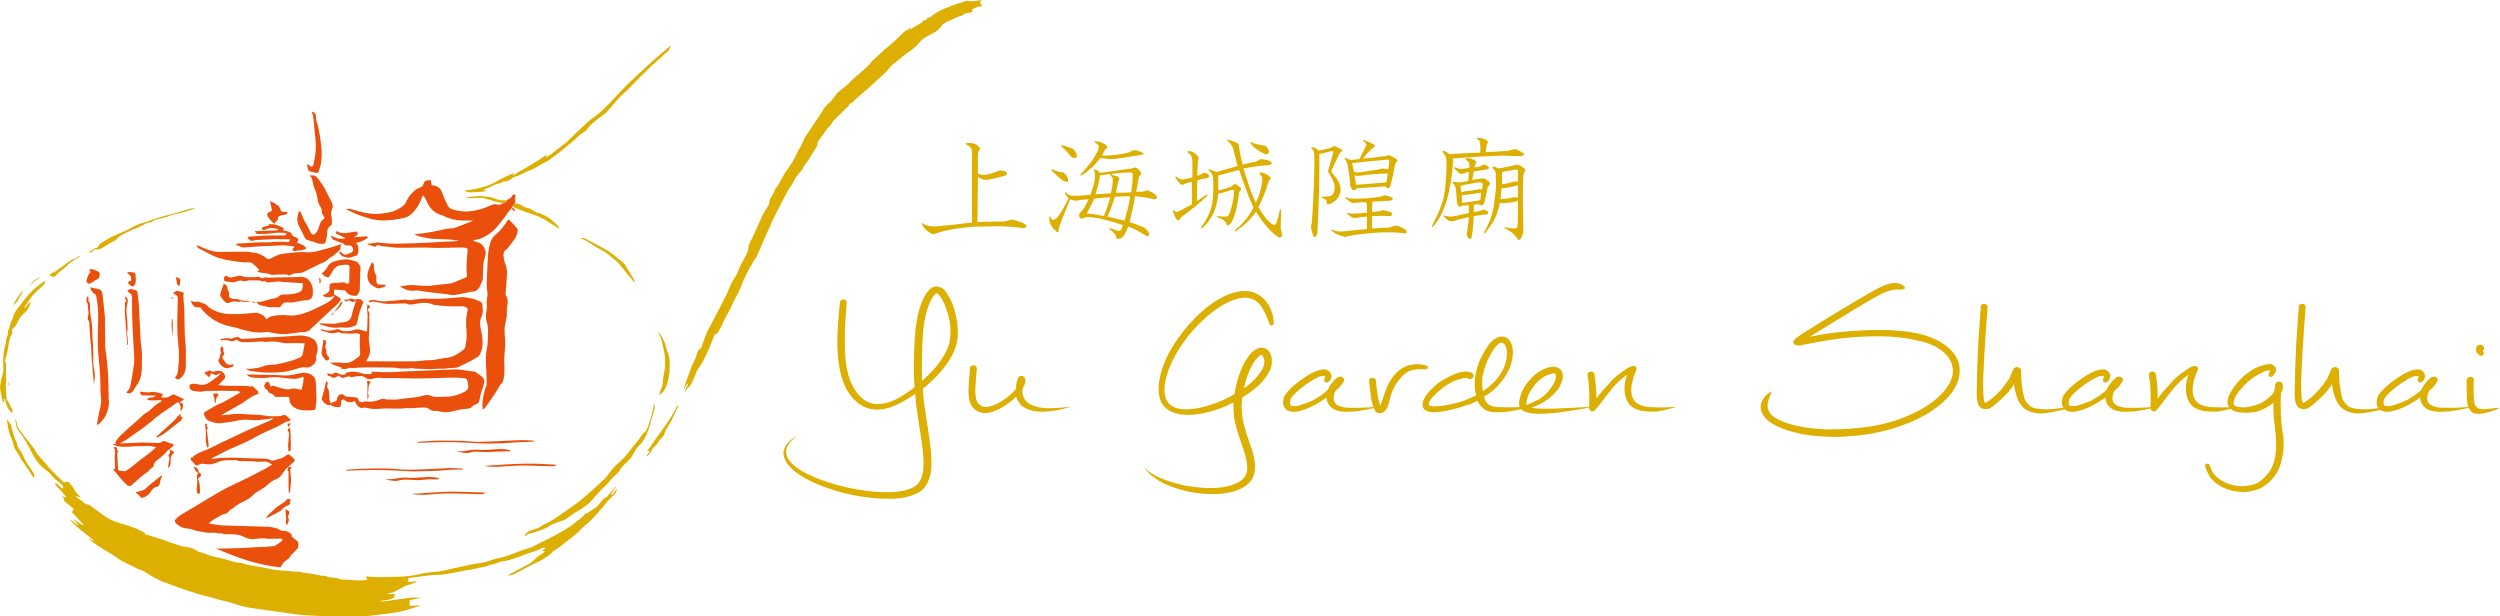 <?xml version="1.0" encoding="UTF-8"?>
<svg id="_レイヤー_2" data-name="レイヤー 2" xmlns="http://www.w3.org/2000/svg" viewBox="0 0 755.8 186.38">
  <defs>
    <style>
      .cls-1 {
        fill: #ddaf00;
      }

      .cls-2 {
        fill: #ea500c;
      }
    </style>
  </defs>
  <g id="_ロゴ" data-name="ロゴ">
    <g>
      <path class="cls-1" d="M454.1,51.99l4.05-.75c.5,0,.75.15.75.45v3.29c-.3-.1-.66-.14-1.05-.14-1.19.4-2.44.7-3.74.9v-3.75ZM446.75,41.64c-.4.1-.45.25-.15.45.4.1.65.35.75.75.2.51.25,1.6.15,3.3-2.8.1-5.89.25-9.29.45-.5-.4-1-.7-1.5-.9-.6-.2-.75-.05-.45.45.2.2.4.45.6.75.3.5.45,1.15.45,1.95,0,4.2-.25,7.64-.75,10.34-.6,2.7-1.8,5.7-3.6,9-.2.4-.1.5.3.3,3.4-3.8,5.4-10.24,6-19.34.2-.3.15-.7-.16-1.2,6.1-.5,11.3-.8,15.6-.9,1.9.1,3.34.15,4.34.15.6,0,1.05-.05,1.35-.15.4-.2.45-.45.15-.75-1.3-.8-2.1-1.2-2.4-1.2-.5,0-1.15.15-1.95.45-1.7.2-4.05.35-7.04.45l.14-1.35c.1-.7.25-1.15.45-1.35.2-.4,0-.75-.6-1.05-.4-.3-1.2-.5-2.4-.6ZM442.71,55.89l4.2-.75c.7-.1,1.15.05,1.35.45l-.15,1.65c-.5-.1-1.05-.05-1.65.15l-3.6.45-1.05.3-.3-1.95,1.2-.3ZM444.05,47.79h-.6c-.41.1-.45.3-.15.6l.6.45c.3.3.4.9.3,1.8-.4.2-1.2.35-2.4.45-.5,0-1.11-.15-1.8-.45-.4-.2-.49-.1-.3.3.49.5.95.95,1.35,1.35.4.3.85.35,1.35.15.7-.2,1.25-.35,1.65-.45l-.15,2.7c-1.5.29-2.4.45-2.7.45-.9-.1-1.45-.15-1.65-.15-.4,0-.5.15-.29.45.5.4.79,1,.89,1.8.1.8.2,2.15.3,4.05l.3.75c.3.6.7.65,1.2.15,1.1-.1,1.8-.15,2.1-.15v2.4c-1.8.4-3.5.75-5.1,1.05-1,0-1.7-.1-2.1-.3-.3-.1-.4,0-.3.3.4.5.8.85,1.2,1.05.5.5,1.54.45,3.15-.15,1.3-.29,2.35-.55,3.15-.75-.1,1.7-.3,3.3-.6,4.79-.1.6.09,1.15.6,1.65.2.2.45.2.75,0,.1-.4.2-.85.3-1.35.2-1.8.35-3.59.45-5.4.7-.1,1.65-.25,2.85-.45,1.1.1,1.6-.15,1.5-.75-.3-.4-.8-.65-1.5-.75-.4.2-.8.35-1.2.45-.5.1-1.05.2-1.65.29v-2.25l1.35-.15c.5.3.9.4,1.2.3.4-.2.65-.6.75-1.2.29-1.2.59-2.6.89-4.2.2-.3.35-.49.45-.6.4-.29.4-.65,0-1.05-.8-.7-1.4-1.04-1.8-1.04-.5,0-1.6.15-3.3.45l.45-2.55c1.4-.2,2.7-.4,3.89-.6.7-.1.9-.35.6-.75-.21-.3-.65-.55-1.35-.75-.3.1-.7.3-1.2.6-.5.1-1.04.2-1.65.3,0-.3.05-.6.15-.9l.3-.6c.1-.3-.1-.55-.6-.75-.9-.4-1.45-.6-1.65-.6ZM458.89,56.03v3.75c-.3-.1-.7-.15-1.2-.15-1.19.3-2.54.5-4.05.6.1-1,.2-2.1.3-3.29.3,0,.8-.05,1.5-.15.91-.2,2.05-.45,3.45-.75ZM458.75,49.74c-.6.2-2.5.6-5.7,1.2-.8-.4-1.3-.6-1.51-.6-.3,0-.4.15-.3.45.5.5.8.95.9,1.35.1,1,.15,2.15.15,3.45,0,1.2-.2,3.25-.6,6.15-.4,2.9-1.4,5.69-3,8.39-.2.4-.1.5.3.3,1.2-1.5,2.1-2.79,2.7-3.89.7-1.3,1.3-3.05,1.8-5.25l.75.15c2.3-.1,3.85-.35,4.65-.75v6c0,.5-.05,1.1-.15,1.8-.1.4-.4.6-.91.6s-1.34-.1-2.54-.3c-.4-.2-.5-.1-.3.3,1.8.8,3.1,1.9,3.9,3.3.3.3.6.2.9-.3.5-.9.75-1.7.75-2.4-.1-3.39-.15-6.99-.15-10.79,0-2.1.05-4.05.15-5.85.09-.6.25-1,.45-1.2.3-.3.25-.6-.15-.9-.71-.6-1.4-1-2.1-1.2ZM447.8,58.28l-.3,2.25-4.79.75h-.75v-2.25l5.84-.75ZM403.36,44.19c-.5.2-.95.4-1.35.6-1.1.3-2.25.55-3.45.75-.2-.3-.55-.6-1.05-.9-1.1-.2-1.4-.1-.9.3.2.2.4.5.6.9.1.6.15,1.25.15,1.95,0,4.9-.2,10.59-.6,17.09-.1,2-.25,3.2-.45,3.6.2,1.2.4,2.05.6,2.55.4,1,.84.85,1.35-.45.5-10.09.7-18.09.6-23.99,1.3-.3,2.5-.6,3.6-.9.49-.1.69.05.6.45-.5,1.8-1,3.59-1.5,5.39-.1.3-.06.55.15.75,1.19,1.9,1.8,3.3,1.8,4.2,0,1.6-.5,2.55-1.5,2.85-.7.1-1.45.15-2.25.15-.4,0-.45.1-.15.3.9.3,1.4.7,1.5,1.2-.1.7.1.95.6.75.99-.2,1.85-.75,2.55-1.65,1.2-1.5,1.35-3.19.45-5.1-.3-.6-.95-1.5-1.95-2.7-.3-.3-.35-.6-.15-.9,1.5-3.3,2.4-5.1,2.7-5.4.7-.3.65-.65-.15-1.05-.7-.4-1.3-.65-1.8-.75ZM419.55,48.24c.3,0,.45.2.45.6-.11.8-.21,1.6-.3,2.4-.5-.1-1.05-.2-1.65-.3-1.11.3-3.55.7-7.35,1.2-.4,0-.85-.05-1.35-.15-.2-.9-.4-1.8-.6-2.7.2,0,3.79-.35,10.79-1.05ZM412.5,42.39c-.4-.2-.5-.1-.3.3.6.3.89.7.89,1.2-.7,1.4-1.4,2.8-2.1,4.2-1,.1-1.9.2-2.7.3-.3-.2-.65-.35-1.05-.45-.8-.4-.95-.25-.45.45.3.3.55,1.05.75,2.25.5,3,.7,4.8.6,5.4.1.3.3.7.61,1.2.49.5.94.4,1.35-.3,2.89-.2,5.79-.4,8.69-.6.7.8,1.2.8,1.5,0,.6-2.2,1.05-4.2,1.35-6,.1-.5.25-.95.45-1.35.6-.2.55-.55-.15-1.05-.8-.5-1.5-.85-2.1-1.05-.3.1-.61.2-.9.3-2.3.3-4.6.55-6.9.75.9-1.1,1.65-1.95,2.25-2.55.4-.4.75-.7,1.05-.9.6-.3.35-.7-.75-1.2-.6-.3-1.3-.6-2.1-.9ZM419.55,52.44c-.1.9-.25,1.8-.45,2.7-3.7.3-6.75.55-9.15.75-.1-.9-.25-1.85-.45-2.85.4.1.8.15,1.2.15,3.6-.5,6.54-.75,8.85-.75ZM418.65,59.03c-.5.2-1,.35-1.5.45-2.6.4-5.2.6-7.79.6-1.1,0-1.85-.15-2.25-.45-.4-.2-.5-.1-.3.3.8.8,1.6,1.3,2.4,1.5,1.2-.2,2.35-.3,3.45-.3.39.1.6.4.6.9v2.25c-1.6.2-2.95.3-4.05.3-.6,0-1.05-.05-1.35-.15-.7-.2-.8-.05-.3.45.7.6,1.35.95,1.95,1.05,1.2-.2,2.45-.35,3.75-.45v3.74c-2.69.3-5.1.55-7.19.75-1.1.1-2.15-.05-3.15-.45-.4-.2-.5-.1-.3.3,1.1.9,2.45,1.5,4.05,1.8,1.4-.4,3.7-.75,6.9-1.05,2.4-.3,5.15-.39,8.25-.3,1.29.1,2.25.2,2.85.3.79-.2.85-.6.14-1.2-.9-.6-1.9-1-2.99-1.2-.7.3-1.3.5-1.8.6-1.4.1-3.15.2-5.25.3v-3.75c2.1-.1,4-.1,5.7,0,.5-.4.5-.8,0-1.2-.9-.29-1.65-.5-2.25-.6-.4.1-.75.2-1.05.3-.6.1-1.4.2-2.4.29,0-.9.05-1.95.15-3.14,2.2-.1,4-.2,5.4-.3.9-.4,1-.75.3-1.05-.7-.3-1.35-.5-1.95-.6ZM359.29,45.69c-.4,0-.45.15-.15.45.5.3.85.65,1.05,1.05.2.6.3,1.2.3,1.8v4.65c-1,.3-1.9.5-2.7.6-.6.1-1.3-.15-2.1-.75-.4-.2-.5-.1-.3.3,1,1.5,1.7,2.2,2.1,2.1.4-.2.9-.4,1.5-.6.5-.1.95-.2,1.35-.3v6.75c-2.6,1.5-4.15,2.3-4.65,2.39-.3-.1-.5-.25-.6-.45-.3-.3-.45-.2-.45.3.6,1.8,1.1,2.7,1.5,2.7.2,0,.6-.4,1.2-1.2,2.8-2,5.35-4.1,7.64-6.3.2-.4.1-.5-.3-.3-1.19.8-2.14,1.45-2.84,1.95,0-2.3.05-4.4.15-6.3.5-.2,1-.35,1.5-.45.5-.1.9-.15,1.19-.15.8-.2,1.05-.55.75-1.05-.21-.3-.6-.5-1.2-.6-.3-.1-.6,0-.9.3-.4.2-.85.4-1.35.6,0-1.3.05-2.6.15-3.9,0-.3.05-.65.15-1.05.2-.5,0-1-.6-1.5-.9-.8-1.7-1.15-2.4-1.05ZM378.32,42.99c-.3-.2-.4-.15-.3.15.7,1.3,2.2,2.45,4.5,3.45.49.1.85,0,1.04-.3.1-.2.1-.45,0-.75-.2-.6-.55-1.1-1.04-1.5-1.9-.2-3.3-.55-4.2-1.05ZM374.28,43.44c-1-.6-2.05-1-3.15-1.2-.3,0-.3.1,0,.3.7.6,1.25,1.35,1.65,2.25.5,2,.95,3.8,1.35,5.4-2.1.6-4.2,1.2-6.29,1.8-.8-.3-1.5-.55-2.1-.75-.4-.1-.5,0-.3.3.6.5,1,1.05,1.2,1.65.1.3.15.8.15,1.5.1,3.6-.1,6.3-.6,8.09-.5,1.8-1.5,3.75-3,5.85-.2.4-.1.5.3.3,2.89-2.5,4.5-6,4.8-10.49.7,0,1.45-.15,2.25-.45.8-.3,1.5-.5,2.1-.6.4,0,.55.21.45.6-.1,2.1-.6,4.4-1.5,6.9-.3.4-.6.6-.89.6-.9,0-1.75-.05-2.55-.15-.39,0-.45.1-.14.3,1.1.4,1.9.85,2.4,1.35.3.7.55,1.1.75,1.2.9-.2,1.75-1.75,2.54-4.65.3-1.3.6-3.05.9-5.25.1-.4.25-.65.45-.75.2-.3.2-.55,0-.75-.6-.6-1.2-1-1.79-1.2-.2.2-.5.45-.9.75-1.7.7-3.06,1.1-4.05,1.2v-4.5c1.8-.5,3.9-1.05,6.29-1.65.9,2.6,1.6,4.55,2.1,5.85.4,1.2,1.15,3.05,2.25,5.55-1.4,2.7-3.25,4.95-5.55,6.75-.2.4-.1.5.3.3,2.5-1.7,4.5-3.64,6-5.84,2.3,3.7,4.6,6.3,6.89,7.8.8,0,1.15-.3,1.05-.9-.3-.9-.45-1.65-.45-2.25,0-1.2.05-2.9.15-5.1-.1-.3-.25-.3-.45,0-.2,1-.36,1.65-.45,1.95-.3,1.2-.55,1.95-.75,2.25l-.6.3c-1.4-.7-2.95-2.5-4.65-5.4,1.2-2.3,2.2-4.8,2.99-7.5.1-.4.3-.7.6-.9.3-.3.1-.7-.6-1.2-.8-.5-1.49-.8-2.1-.9-.6-.1-.75.05-.45.45l.3.45c.3.3.45.75.45,1.35,0,.5-.14,1.4-.45,2.7-.3,1.3-.8,2.7-1.5,4.2-.7-1.4-1.25-2.7-1.65-3.9-.6-1.7-1.3-3.85-2.1-6.45,2.4-.5,5-.85,7.8-1.05.8-.2.95-.54.45-1.04-.6-.4-1.64-.65-3.14-.75-.6.3-1.05.55-1.35.75-1.3.3-2.65.6-4.05.9-.4-1.69-.75-3.45-1.05-5.24,0-.6-.1-.95-.3-1.05ZM318.29,51.24c-.4-.2-.5-.05-.3.45.6.6,1.5,1.4,2.7,2.4.7.6,1.3.89,1.8.89.3,0,.45-.24.45-.75-.2-.5-.4-.95-.6-1.35-.3-.2-.6-.45-.9-.75-1.2-.1-2.25-.4-3.14-.9ZM321.14,43.89c-.4,0-.45.15-.15.45,1,.9,1.85,1.8,2.55,2.7.4.5.8.75,1.2.75.7,0,.95-.35.75-1.05-.2-.7-.6-1.3-1.2-1.8-.8-.3-1.85-.65-3.15-1.05ZM331.04,42.69c-.3.1-.36.2-.15.3.5.3.85.55,1.05.75l.3.45c0,.5-.21,1.15-.61,1.95-1.1,2.1-2.75,4.29-4.94,6.59-.21.3-.1.4.3.3,2.1-1.3,3.99-3.05,5.7-5.24,1.4.2,2.49.3,3.3.3.6,0,1.55-.1,2.85-.3,4-.6,6.2-.95,6.6-1.05.4-.2.4-.4,0-.6-1.11-.5-1.95-.75-2.55-.75-.3,0-.6.1-.9.3-.3.2-.6.35-.9.45-1.2.3-2.6.55-4.2.75-.9.1-2.15.15-3.75.15.4-.7.7-1.3.9-1.8l.6-.45.15-.3c0-.3-.35-.65-1.05-1.05-.8-.4-1.7-.65-2.7-.75ZM335.53,52.59c.2.4.5.85.9,1.35,0,.7-.05,1.4-.15,2.1-.1.9-.25,1.7-.45,2.4-1.6.1-3.15.21-4.65.3.8-2.6,1.25-4.5,1.35-5.7,1.2-.2,2.2-.35,3-.45ZM341.68,59.33c0,.4-.15,1.25-.45,2.55-.3,1.2-.71,2.8-1.2,4.8-2.1-.5-3.85-.9-5.25-1.2.8-1.6,1.55-3.6,2.25-6,1.4-.1,2.95-.15,4.64-.15ZM335.68,59.63c-.6,2.1-1.25,4-1.95,5.7-1.7-.4-3.4-.65-5.1-.75l.15-.45c.99-1.8,1.65-3.14,1.95-4.05,1.5-.2,3.15-.35,4.95-.45ZM338.53,52.29c1.1-.1,2.25-.15,3.45-.15.4.1.55.35.45.75,0,1.6-.15,3.35-.45,5.25-1.5.1-3.05.15-4.65.15.3-1.2.55-2.35.75-3.45.2-.2.3-.45.3-.75,0-.5-.35-.8-1.05-.9-.6-.1-1.04-.3-1.35-.6.8-.1,1.65-.2,2.55-.3ZM343.03,50.64c-.2,0-.5.1-.9.3-2.4.3-4.9.65-7.5,1.05-1.11.2-1.9.25-2.4.15,0-.4-.4-.7-1.2-.9-.4-.2-.51-.1-.3.3.2.3.3.7.3,1.2,0,1.2-.11,2.15-.3,2.85-.2.6-.55,1.7-1.05,3.3-2.3.2-3.9.3-4.8.3-.6,0-1.1-.05-1.5-.15-.4-.2-.75-.45-1.05-.75-.4-.2-.5-.1-.3.3.2.4.55.85,1.05,1.35-1,2-2,3.75-3,5.25-.6.8-1.2,1.25-1.8,1.35-.2,0-.4-.25-.6-.75-.1-.5-.25-.5-.45,0-.1.9.15,1.8.75,2.7.3.5.7.95,1.2,1.35.6.7.9.45.9-.75.5-1.6,1.65-4.55,3.45-8.85.4.2.95.35,1.65.45.9-.2,2.2-.35,3.89-.45-.7,1.7-1.35,2.85-1.95,3.45-.6.6-.9,1-.9,1.2,0,.8.25,1.2.75,1.2.3,0,.6-.1.9-.31.2-.1.65-.15,1.35-.15,1.7.1,3.4.4,5.09.9,2,.5,3.7,1,5.1,1.5-.1.6-.25,1.05-.45,1.35-.2.3-.45.45-.75.45-.1,0-.45-.1-1.04-.3-.6-.2-1-.35-1.2-.45-.7-.2-.85-.1-.45.3.4.2.9.65,1.5,1.35.29.4.45.8.45,1.2.1.2.3.3.6.3.5,0,.95-.2,1.35-.6.6-.6,1.15-1.65,1.65-3.15.9.3,1.9.75,3,1.35,1.8,1.1,2.75,1.65,2.85,1.65.3,0,.45-.25.45-.75,0-.3-.2-.7-.6-1.2-.3-.4-.85-.75-1.65-1.05-1.2-.5-2.4-.95-3.6-1.34.7-3,1.25-5.6,1.65-7.8,1,.1,1.95.2,2.85.3.8.1,1.7.3,2.7.6.9.1,1.2-.25.9-1.05-.4-.4-.85-.75-1.35-1.05-.5-.2-.95-.4-1.35-.6-.3.1-.65.2-1.05.3-.4.1-.75.15-1.05.15h-1.35c.3-1.3.55-2.65.75-4.05.09-.4.25-.7.45-.9.39-.4.45-.75.15-1.05-.2-.3-.5-.65-.9-1.05-.4-.2-.7-.3-.9-.3ZM294.61,43.44c-.8-.2-1.6-.25-2.4-.15-.3,0-.3.15,0,.45.6.3,1.05.65,1.35,1.05.2.3.3.75.3,1.35v21.14c-4.8.6-8.55,1-11.25,1.2-.6,0-1.2-.05-1.8-.15-.8-.2-1.4-.45-1.8-.75-.3-.3-.4-.25-.3.15.61,1.39,1.75,2.45,3.45,3.14,1.1-.4,2.2-.75,3.3-1.05,4-.9,7.99-1.35,11.99-1.35,3.09-.1,5.3-.1,6.59,0,.8,0,2.55.15,5.25.45.9,0,1.2-.25.9-.75-.3-.6-1.7-1.2-4.2-1.8-.4.1-1.2.3-2.4.6-1.9,0-4.59.05-8.1.15l.15-13.65c1,.7,1.9,1,2.7.9,2.29-.4,4.19-.85,5.69-1.35.5-.3.55-.65.15-1.05-.6-.3-1.25-.45-1.95-.45-.81.3-1.6.6-2.4.9-1,.3-1.85.45-2.55.45s-1.25-.15-1.65-.45v-4.95c0-.9.1-1.55.3-1.95.39-.4.45-.7.15-.9-.21-.4-.7-.8-1.5-1.2Z"/>
      <path class="cls-1" d="M748.64,106.35c.29.45.58.8.98,1.06.49.27.88.18,1.17-.26.49-.54-.3-.54-.1-1.15,0,0,.29-.45.29-.53.1-.53-.29-1.06-.88-1.24-.59-.09-1.37.18-1.47.71,0,.09-.2.62,0,1.42ZM752.76,123.56c-1.08.09-2.94.36-3.53-.18-.58-.27-.78-.62-1.07-1.15-.39-1.51-.39-5.24-.29-7.46,0-1.24-2.16-1.06-2.16.27,0,2.22,0,6.12.39,7.72.49,1.06.88,1.96,2.06,2.22,1.67.44,3.72-.27,4.71-.53.78-.27,2.06-.62,2.94-1.15-.88,0-2.06.09-3.04.27ZM739.03,123.3c-1.67,0-4.02-.27-4.9-1.6-.39-.53-.6-2.04.29-3.64,1.08-.8,1.77-1.6,2.35-2.66.3-.36.3-.88-.1-1.15-.29-.45-1.08-.53-1.66-.18-.59.45-1.18.98-1.77,1.78-.39.53-.89,1.15-1.18,1.95-1.18,1.25-3.34,2.58-4.81,3.37-1.47.62-2.94,1.15-4.61,1.6-.39,0-1.57.09-1.86-.27-.2-.26-.3-.98,0-1.86.88-1.59,3.23-3.37,4.8-4.53,1.18-.8,2.65-1.77,4.02-2.31.3,0,1.57-.36,1.57,0,0,.18-.09.53-.09.71-.59.62.39,1.59,1.17.88.29-.09.69-.62.88-1.42.1-1.06-.59-2.04-1.96-2.31-2.16-.09-5.11,1.6-6.86,2.93-1.97,1.33-4.41,3.37-5.49,5.32-.39,1.24-.59,2.84.49,3.73.89.97,2.36.97,3.83.71,1.77-.44,3.34-1.06,4.81-1.87,1.37-.71,2.64-1.51,3.73-2.3,0,.97.39,1.87.97,2.57,1.38,1.69,4.03,1.86,6.38,1.69,2.94-.09,6.28-.89,9.12-1.6-2.65.27-6.47.54-9.12.45ZM719.8,123.3c-2.16.27-4.71.62-6.57.36-1.68-.09-3.14-.36-4.03-1.6-.68-.62-1.18-1.6-1.28-2.49-.59-2.3-.79-5.24-.79-7.46,0-1.24-1.76-1.6-2.35-.44,0,0-.98,2.4-1.28,2.93-1.37,2.12-3.13,4.17-5,5.77-.78.53-1.66,1.33-2.25,1.42-.39-.54-.59-1.95-.59-6.39.2-3.46.29-7.72.59-11.27.2-3.91.49-7.37.79-11.19.1-1.33-1.96-1.51-2.06-.27-.3,4.53-.5,6.48-.79,11.19-.09,3.55-.39,7.81-.39,11.45-.2,4.88,0,5.86.3,6.66.58,1.6,1.86,1.95,3.23,1.6.88-.27,1.57-.98,2.65-1.87,1.87-1.59,3.82-3.46,5-5.59.3,1.33.39,2.66.88,3.82.4,1.24.99,2.31,1.86,3.2,1.47,1.33,3.44,1.86,5.5,1.86,2.16-.09,4.51-.62,6.77-1.16.98-.27,2.16-.53,3.24-.8-1.18.09-2.26.27-3.44.27ZM690.37,133.42c0-1.51-.29-2.4-.59-4.71-.2-1.95-.29-4.08-.29-6.12,0-1.15,0-2.48.09-3.72.5-.8.79-1.69.5-2.76-.3-.98-1.96-.98-2.26.09,0,.71-.1,1.51-.3,2.13-.98,1.78-3.33,3.46-5.59,4.17-.98.27-2.94.8-4.12.62-.69,0-1.86-.09-2.35-.62-.29-.26-.29-.71-.1-1.06.1-1.24,1.17-2.84,2.06-3.73,1.57-2.04,3.92-3.9,6.28-4.97.59-.36,1.76-.8,2.55-.8,0,.27-.2.8-.29,1.07-.49.53.39,1.24.98.79.59-.53,1.08-1.15,1.18-1.95,0-.8-.59-1.51-1.57-1.78-1.18-.09-2.65.44-3.73.8-2.74,1.07-5.39,3.38-7.15,5.77-.89,1.15-2.06,3.02-2.26,4.53-.1.89.2,1.68.78,2.22.88.97,2.16,1.24,3.54,1.33,1.57.18,3.34,0,4.81-.36,1.67-.53,3.43-1.51,4.71-2.57,0,2.57.2,4.97.48,7.1.3,2.4.3,3.2.4,4.62,0,1.51,0,3.11-.29,4.53-.3,1.86-.98,3.73-2.36,5.32-.88,1.07-2.06,2.13-3.33,2.84-1.47.53-2.95.8-4.61.8-3.24-.18-6.28-1.33-8.24-3.73-.59-.8-.98-1.78-1.28-2.66-.2-.71-1.47-.54-1.37.27.29,1.15.79,2.13,1.37,3.2,1.86,2.66,5.69,4.53,9.42,4.62,1.87.18,3.83-.27,5.39-.89,1.96-.8,3.24-1.87,4.42-3.37,1.47-1.69,2.35-3.82,2.65-6.12.49-1.6.49-3.2.49-4.88ZM669.96,123.12c-2.46,0-5-.36-6.27-2.13-1.18-1.68-.89-4.35-.3-6.38.39-1.33.88-2.4.88-2.4.69-1.06-.2-1.95-1.47-1.42-.78.27-1.67.88-2.65,1.6-2.25,1.6-3.23,2.66-4.12,3.73-1.38,1.42-2.65,2.93-3.73,4.35v-2.13c-.09-1.42-.29-3.81-.59-5.32-.29-1.16-2.36-.8-2.06.53.29,1.33.49,3.46.49,4.79.1,1.6,0,3.37,0,5.06,0,.97,1.28,1.33,1.87.53,0,0,1.18-1.42,1.37-1.69,1.17-1.6,2.65-3.46,3.93-5.06,1.07-1.24,2.55-2.66,4.31-3.91-.49,1.33-.78,2.66-.78,4-.1,2.93,1.07,5.77,4.12,6.65,1.67.53,3.43.53,5.2.53,2.06-.27,4.41-.8,6.28-1.42-1.87,0-4.22.27-6.47.09ZM643.87,123.3c-1.66,0-4.02-.27-4.9-1.6-.39-.53-.59-2.04.3-3.64,1.08-.8,1.77-1.6,2.35-2.66.3-.36.3-.88-.1-1.15-.29-.45-1.08-.53-1.67-.18-.59.45-1.18.98-1.77,1.78-.39.53-.88,1.15-1.18,1.95-1.18,1.25-3.34,2.58-4.81,3.37-1.47.62-2.94,1.15-4.61,1.6-.39,0-1.57.09-1.87-.27-.2-.26-.29-.98,0-1.86.89-1.59,3.24-3.37,4.81-4.53,1.18-.8,2.65-1.77,4.02-2.31.29,0,1.57-.36,1.57,0,0,.18-.1.53-.1.71-.59.62.39,1.59,1.18.88.3-.09.69-.62.88-1.42.1-1.06-.58-2.04-1.96-2.31-2.16-.09-5.1,1.6-6.87,2.93-1.96,1.33-4.42,3.37-5.49,5.32-.39,1.24-.58,2.84.49,3.73.88.97,2.36.97,3.82.71,1.77-.44,3.34-1.06,4.81-1.87,1.37-.71,2.65-1.51,3.73-2.3,0,.97.39,1.87.98,2.57,1.37,1.69,4.02,1.86,6.37,1.69,2.95-.09,6.28-.89,9.12-1.6-2.64.27-6.47.54-9.12.45ZM623.66,123.3c-2.16.27-4.71.62-6.57.36-1.67-.09-3.14-.36-4.02-1.6-.69-.62-1.18-1.6-1.28-2.49-.59-2.3-.78-5.24-.78-7.46,0-1.24-1.77-1.6-2.36-.44,0,0-.97,2.4-1.28,2.93-1.37,2.12-3.13,4.17-5,5.77-.79.53-1.67,1.33-2.26,1.42-.39-.54-.59-1.95-.59-6.39.2-3.46.29-7.72.59-11.27.2-3.91.49-7.37.79-11.19.1-1.33-1.96-1.51-2.06-.27-.29,4.53-.49,6.48-.78,11.19-.1,3.55-.39,7.81-.39,11.45-.2,4.88,0,5.86.29,6.66.59,1.6,1.86,1.95,3.24,1.6.88-.27,1.57-.98,2.65-1.87,1.86-1.59,3.83-3.46,5-5.59.3,1.33.39,2.66.88,3.82.39,1.24.98,2.31,1.86,3.2,1.47,1.33,3.44,1.86,5.49,1.86,2.16-.09,4.51-.62,6.77-1.16.98-.27,2.16-.53,3.24-.8-1.17.09-2.26.27-3.44.27ZM589.23,105.28c-2.65-2.4-6.18-3.73-9.71-4.53-6.47-1.33-14.71-1.15-21.29-.53-3.72.27-7.35.8-11.08,1.6,3.73-2.39,10.01-6.12,14.32-8.79,6.87-4.08,8.93-5.15,10.98-5.41,1.08-.27,1.77,0,1.77,0,0-.18,2.85.09,1.18-1.24-.89-.8-2.06-.89-3.24-.8-2.65.45-5,1.78-11.87,5.86-4.9,2.93-16.38,9.85-17.37,10.83-.49.36-.78.8-.78,1.33.29.8,1.17.88,2.06.8,2.26-.27,7.06-1.6,14.32-2.31,6.28-.54,14.22-.8,20.4.71,3.24.53,6.48,1.68,8.83,3.81,1.77,1.6,2.65,3.46,2.65,5.59-.1,3.73-3.05,6.92-6.18,9.32-3.83,2.84-8.63,4.97-13.54,6.3-4.42,1.15-9.41,1.86-15.11,1.95-3.43.17-6.96-.09-10.3-.62-2.95-.53-6.77-1.51-9.12-3.2-1.18-.97-1.77-2.04-1.77-3.37,0-1.42.88-3.19,1.27-4.26-1.57.71-3.04,2.31-3.33,4.17-.29,1.87.88,3.55,2.45,4.88,2.64,2.04,6.77,3.2,10.2,3.91,2.94.53,6.47.8,10.59.8,5.39-.18,10.69-.8,15.89-2.31,5-1.42,10.1-3.55,14.23-6.74,3.53-2.66,6.67-6.39,6.76-10.65.2-2.57-.97-5.06-3.23-7.1ZM500.25,123.12c-2.45,0-5-.36-6.27-2.13-1.18-1.68-.89-4.35-.3-6.38.39-1.33.88-2.4.88-2.4.68-1.06-.2-1.95-1.47-1.42-.78.27-1.67.88-2.65,1.6-2.26,1.6-3.23,2.66-4.12,3.73-1.38,1.42-2.65,2.93-3.73,4.35v-2.13c-.1-1.42-.29-3.81-.59-5.32-.29-1.16-2.36-.8-2.06.53.29,1.33.49,3.46.49,4.79.1,1.6,0,3.37,0,5.06,0,.97,1.27,1.33,1.86.53,0,0,1.18-1.42,1.38-1.69,1.17-1.6,2.65-3.46,3.92-5.06,1.08-1.24,2.55-2.66,4.32-3.91-.5,1.33-.79,2.66-.79,4-.1,2.93,1.07,5.77,4.12,6.65,1.67.53,3.44.53,5.2.53,2.06-.27,4.41-.8,6.28-1.42-1.87,0-4.22.27-6.47.09ZM462.19,119.12c.59-1.15,1.67-2.66,2.65-3.73,1.76-1.69,3.72-2.39,4.61-2.48.59-.18.88.09.88.35.29,1.06-.59,2.93-1.37,3.91-1.18,1.69-2.74,3.2-4.81,4.08-.79.45-1.77.8-2.65,1.24-.19-.98.29-2.39.68-3.37ZM475.04,123.3c-2.35.09-4.71.27-7.06.27-1.48,0-3.53,0-5.01-.27.69-.27,1.28-.53,1.87-.8,2.35-.98,4.31-2.57,5.88-4.44,1.08-1.33,2.07-3.55,1.67-5.14-.3-1.33-1.47-2.13-3.14-2.04-2.06.18-4.51,1.6-5.98,3.11-1.38,1.33-2.35,2.75-3.14,4.35-.4,1.07-.88,2.4-.88,3.64,0,.8.29,1.6,1.08,2.13,1.77,1.16,5.4,1.07,7.65.89,2.35-.09,4.81-.53,7.16-.89,2.35-.27,4.7-.8,6.96-1.24-2.35.18-4.71.27-7.06.45ZM448.16,113.98c.49-2.57,1.47-5.24,2.85-7.46.59-.98,1.56-2.39,2.45-2.84.59-.27.78-.08,1.18.18.79.62,1.08,2.48.88,3.81-.1,2.31-1.28,4.97-3.24,7.19-1.18,1.24-2.45,2.4-3.93,3.46-.29-1.42-.29-2.75-.19-4.35ZM454.05,123.12c-1.28,0-2.95-.09-3.93-.8-.88-.53-1.18-1.42-1.47-2.4,1.86-1.06,3.62-2.48,4.8-3.99,2.06-2.4,3.53-5.15,3.83-8.08.29-1.78,0-4.17-1.28-5.32-.88-.8-2.06-1.07-3.44-.45-1.47.71-2.64,2.13-3.33,3.46-1.77,2.66-2.85,5.59-3.24,8.25-.29,1.86-.2,3.9.29,5.77-1.18.54-2.55,1.06-3.73,1.6-3.34,1.15-7.16,1.68-8.64,1.68-.78,0-1.96,0-1.96-.62,0-1.6,3.24-4.26,4.71-5.33,1.47-.98,3.23-2.04,5.2-2.39.59-.27,1.57-.45,2.16,0,1.38.53,2.06-1.24.88-1.78-1.18-.53-2.45-.53-3.82-.09-1.87.53-3.93,1.69-5.69,2.75-2.06,1.51-5.3,4.44-5.3,6.84-.2,1.86,1.77,2.49,3.82,2.39,1.58,0,5.6-.71,9.23-2.04,1.37-.35,2.55-.89,3.53-1.42.49,1.07,1.18,1.96,2.26,2.75,1.47.8,3.33.8,5.11.71,2.84-.18,6.47-.97,9.32-1.78-3.14.18-6.67.45-9.32.27ZM431.29,110.51c-1.47-.44-2.94-.53-4.42-.26-2.35.35-4.12,1.6-5.59,3.46-1.17,1.42-2.06,3.28-2.65,5.15-.59,1.77-1.18,3.46-1.38,3.9-.09-.71-.39-1.6-.58-2.13-.29-1.86-.6-4.26-.69-5.5-.2-1.33-2.26-1.15-2.06.18.1,1.33.39,3.55.69,5.59.49,1.95.88,3.28,1.46,3.73.5.36,1.38.36,1.97.09.68-.36,1.17-1.07,1.47-1.69.3-.97.59-2.13.99-3.64.59-1.6,1.37-3.29,2.55-4.62,1.17-1.51,2.35-2.57,4.21-2.93,1.18-.27,2.55-.27,3.73-.18.69,0,.98-.88.29-1.16ZM408.43,123.3c-1.67,0-4.02-.27-4.9-1.6-.39-.53-.59-2.04.29-3.64,1.08-.8,1.77-1.6,2.35-2.66.29-.36.29-.88-.1-1.15-.29-.45-1.08-.53-1.67-.18-.59.45-1.17.98-1.77,1.78-.39.53-.88,1.15-1.17,1.95-1.18,1.25-3.33,2.58-4.81,3.37-1.47.62-2.95,1.15-4.61,1.6-.39,0-1.57.09-1.87-.27-.19-.26-.29-.98,0-1.86.88-1.59,3.24-3.37,4.81-4.53,1.18-.8,2.64-1.77,4.02-2.31.29,0,1.57-.36,1.57,0,0,.18-.1.53-.1.71-.59.62.39,1.59,1.18.88.29-.09.69-.62.88-1.42.1-1.06-.59-2.04-1.96-2.31-2.16-.09-5.1,1.6-6.87,2.93-1.96,1.33-4.41,3.37-5.49,5.32-.39,1.24-.58,2.84.49,3.73.88.97,2.35.97,3.83.71,1.77-.44,3.33-1.06,4.8-1.87,1.38-.71,2.65-1.51,3.73-2.3,0,.97.4,1.87.99,2.57,1.37,1.69,4.02,1.86,6.37,1.69,2.95-.09,6.29-.89,9.12-1.6-2.65.27-6.47.54-9.12.45ZM377.82,111.85c.59-1.34,1.57-3.11,2.75-4.08.78-.71.98-.53,1.27,0,.2.36.3.8.4,1.24.1,1.51-.69,3.02-1.67,4.17-1.18,1.6-2.85,3.11-4.51,4.26.39-2.13,1.08-4,1.76-5.59ZM352.71,113.62c.88-3.19,2.65-6.57,4.51-9.32,2.85-4.18,6.97-8.52,11.28-11.36,1.47-.97,3.14-1.86,4.81-2.39,1.57-.54,3.33-.8,4.9-.27,1.67.53,2.74,1.68,3.53,3.01.79,1.33,1.77,3.73,2.06,4.71.29.62,1.38.44,1.28-.27,0-1.69-.49-3.64-1.47-5.32-.98-1.78-2.55-3.28-4.61-4-2.06-.71-4.32-.44-6.47.18-1.86.62-3.72,1.6-5.4,2.66-4.52,3.02-8.73,7.63-11.68,12.07-2.06,3.02-3.73,6.48-4.61,9.94-.59,2.49-.99,5.86.2,8.25,2.84,5.68,12.36,4.35,19.62,1.24.78-.36,1.56-.71,2.25-1.07-.09,2.57.1,5.15.99,7.99.68,2.66,1.77,5.06,2.45,7.54.69,2.48,1.18,5.15,0,6.92-.88,1.24-2.55,2.04-4.02,2.57-3.33,1.07-7.55.98-11.09.54-1.86-.18-3.73-.54-5.49-1.07-3.53-.89-7.46-2.4-9.91-4.88,1.47,2.21,4.12,3.99,6.67,5.14,2.45,1.07,5.39,2.05,8.43,2.49,3.93.62,8.34.71,12.07-.36,2.06-.62,4.12-1.68,5.3-3.38,1.67-2.48,1.18-5.68.39-8.52-.78-2.57-1.76-4.97-2.45-7.55-.78-2.84-1.08-5.59-.68-8.96,2.55-1.51,5.1-3.46,6.87-5.77,1.28-1.69,2.26-3.55,2.06-5.59,0-.89-.29-1.68-.68-2.31-.49-.71-1.08-1.15-1.86-1.33-1.08-.18-2.16.27-3.04.97-1.47,1.24-2.55,3.2-3.34,4.79-1.18,2.66-1.96,5.5-2.36,8.26-1.08.62-2.26,1.24-3.43,1.77-5.39,2.4-14.81,4.97-17.16-.09-.98-2.04-.59-5.06.09-7.28ZM315.14,123.3c-2.15-.27-4.41-.98-5.4-2.66-.59-.98-.78-2.13-.59-3.19.69-1.06,1.18-2.4.59-3.38-.59-.62-1.67-.62-1.96.27-.39.97-.69,2.13-.69,3.37-.78.8-1.67,1.69-2.55,2.4-1.76,1.33-4.42,2.93-6.57,2.93-.79,0-1.38-.27-1.96-.8-.88-.71-.98-2.04-1.18-3.64,0-1.96.29-4.08.49-7.19.1-1.15-1.96-1.42-2.06-.09-.2,1.95-.49,5.32-.49,7.46.2,1.86.29,3.55,1.76,4.88.88.8,2.06,1.24,3.53,1.24,2.65-.18,5.59-2.05,7.65-3.64.49-.35,1.08-.88,1.47-1.33.29,1.06,1.08,2.04,1.77,2.84,1.67,1.15,3.83,1.69,6.08,1.69,2.75,0,6.19-.62,8.83-1.6-2.84.45-5.88.71-8.73.45ZM287.18,102.8c-.29,1.95-1.08,3.55-2.15,5.23-1.67,2.66-3.83,4.97-6.28,7.1-.1-2.04-.1-4.08,0-6.39,0-3.1.1-5.94.39-9.05.2-1.87.49-3.91,1.07-5.77.39-1.33,1.38-3.99,2.46-4.97.49-.45.69-.45,1.17.18.29.26.59.62.79,1.06,1.17,1.87,2.06,4.7,2.45,6.83.29,1.86.39,3.82.09,5.77ZM289.24,96.76c-.39-2.48-1.27-5.41-2.65-7.54-.3-.54-.59-1.07-.98-1.43-.59-.62-1.27-1.06-2.15-1.15-.89-.18-1.76.27-2.36.8-1.47,1.33-2.65,4.26-3.14,5.95-.59,1.95-.89,4.08-1.18,6.12-.3,3.11-.39,6.03-.49,9.14-.1,2.75,0,5.5.2,8.43-2.35,1.78-5.1,3.73-8.04,4.62-1.96.54-4.03.71-5.89-.09-1.76-.71-3.24-2.4-4.12-3.82-2.65-3.99-3.04-9.59-3.04-14.2-.1-4.08.29-8.26.58-12.07.1-1.24-1.96-1.33-2.06-.09-.58,5.77-.78,9.59-.78,12.16.1,5.14.59,10.83,3.44,15.17,1.17,1.78,3.04,3.64,5.2,4.44,2.35.97,4.9.71,7.26,0,2.55-.89,5.49-2.57,7.65-4.08.3,3.91.78,7.01,1.38,10.83.58,3.46,1.37,8.35,1.08,11.81-.2,1.68-.69,3.73-2.06,4.88-1.37,1.16-3.53,1.69-5.39,1.96-4.03.53-9.03,0-12.95-.71-4.22-.71-8.73-2.04-12.56-3.64-2.75-1.16-5.98-2.84-7.65-5.15-.59-.79-.88-1.69-.88-2.57,0-.98.49-1.86,1.08-2.66.59-.8,1.47-1.51,2.26-2.13-.88.53-1.86,1.07-2.55,1.86-.78.8-1.37,1.78-1.57,2.84-.1,1.15.2,2.21.79,3.2,1.57,2.57,4.91,4.62,7.85,6.03,3.82,1.78,8.53,3.29,12.75,4.08,4.22.8,9.42,1.33,13.73.88,2.35-.35,4.91-.97,6.77-2.48,1.77-1.6,2.45-3.9,2.75-6.21.3-3.63-.39-8.61-.98-12.25-.69-4.35-1.28-7.81-1.57-12.16,2.94-2.31,5.99-5.42,7.94-8.53,1.18-1.86,2.06-3.72,2.45-5.95.39-2.04.2-4.26-.1-6.3Z"/>
      <g>
        <path class="cls-1" d="M184.67,149.75c.34-.98.91-1.69,1.56-2.37-.07-.05-.13-.1-.2-.15-.64.75-1.29,1.5-1.94,2.25-.29.33-.58.88-.91.91-.41.04-.55.23-.72.42-.43.47-.82.97-1.23,1.46-.44.52-.83,1.08-1.5,1.43-.6.31-1.12.73-1.68,1.11-.19.12-.43.4-.53.36-.45-.16-.55.2-.75.37-.41.38-.74.84-1.19,1.16-1.48,1.07-2.81,2.31-4.41,3.23-1.25.72-2.48,1.47-3.75,2.14-1.48.78-3.01,1.46-4.49,2.24-1.13.59-2.25,1.18-3.49,1.55-1.01.3-2,.66-2.99,1.03-1.9.7-3.75,1.52-5.79,1.84-.53.08-1.06.25-1.57.43-1.43.5-2.85.97-4.38,1.11-.48.05-.97.12-1.44.21-1.04.21-2.07.45-3.11.68-1.15.25-2.3.46-3.43.75-1.61.41-3.22.78-4.89.93-1.6.15-3.22.32-4.78.68-2.08.48-4.18.79-6.3.83-3.32.07-6.65.31-9.87-.11-.61.45.24.63.12,1.05-.75.06-1.51.2-2.26.18-1.49-.03-2.98-.13-4.47-.24-.6-.04-1.27,0-1.77-.25-.78-.38-1.6-.31-2.39-.39-.65-.07-1.22-.14-1.55-.53-.47.02-.83.09-1.16.02-1.84-.35-3.67-.79-5.56-.92-.09,0-.18,0-.25-.03-.86-.38-1.8-.24-2.7-.34-1.71-.19-3.43-.25-5.14-.42-.68-.06-1.34-.26-2.03-.39-2.31-.42-4.63-.83-6.94-1.25-.31-.06-.61-.16-.91-.25-.41-.12-.8-.28-1.21-.34-.56-.1-1.14-.07-1.69-.19-.61-.13-1.18-.38-1.78-.55-1.05-.29-2.08-.64-3.14-.83-1.28-.23-2.53-.47-3.68-1.05-.4-.2-.86-.31-1.3-.43-.74-.2-1.5-.33-2.06-.92-.16-.17-.44-.26-.68-.33-.66-.19-1.32-.42-2-.48-1.1-.11-2.12-.46-3.16-.79-.71-.22-1.41-.45-2.1-.7-.61-.22-1.2-.53-1.82-.72-1.81-.57-3.65-1.11-5.49-1.67.03-.21.06-.36.06-.39-.69-.33-1.33-.62-1.95-.93-.18-.09-.32-.24-.51-.3-1.43-.46-2.77-1.14-4.28-1.4-.41-.07-.77-.35-1.18-.44-1.76-.41-3.26-1.28-4.67-2.29-1.39-.99-2.75-2.02-4.13-3.01-.23-.16-.58-.18-.88-.28-.23-.08-.51-.12-.66-.28-.57-.63-1.31-1.05-2.01-1.52-.19-.13-.37-.29-.62-.48.67-.35.98.32,1.5.29-.06-.11-.09-.19-.14-.24-.72-.69-1.4-1.4-1.89-2.27-.36-.64-.81-1.24-1.27-1.82-.32-.41-.73-.67-1.34-.39-.35.16-.64.08-.95-.28-.64-.75-1.41-1.4-2.12-2.11-.67-.66-1.32-1.33-1.98-2.01-.06-.06-.08-.14-.13-.2-.4-.49-.8-.98-1.22-1.46-.31-.35-.65-.67-.94-1.04-.68-.88-1.59-1.63-1.95-2.71-.01-.05-.05-.1-.08-.14-.55-.72-1.11-1.44-1.65-2.16-.56-.74-1.26-1.37-1.74-2.17-.31-.54-.82-.97-1.19-1.48-.54-.75-.68-1.65-.85-2.52-.08-.4-.07-.4-.46-.76.12.56.26,1.03.3,1.5.08.92.47,1.72,1.04,2.45.37.48.75.95,1.08,1.45.38.57.72,1.16,1.06,1.75.24.4.46.81.68,1.22.68,1.27,1.29,2.58,2.06,3.8.72,1.13,1.69,2.09,2.76,2.96.64.52,1.38.99,1.84,1.63.87,1.21,2.09,2.03,3.24,2.94.45.36.5.77.48,1.32-.99-.35-1.42-1.25-2.25-1.66-.35.3-.11.48.07.7.66.8,1.54,1.42,2.11,2.3.27.41.65.77.98,1.15-.45.44-.79-.31-1.24-.09.25.28.68.57.64.75-.16.65.37.86.71,1.16.73.64,1.49,1.25,2.17,1.81-.19.39-.33.66-.51,1.03.84.9,1.7,1.84,2.57,2.76.23.24.48.46.69.72.08.1.07.27.13.55-1.13-.74-2.13-1.4-3.12-2.05.53.75,1.36,1.23,1.8,2.03-.47-.22-.87-.5-1.26-.81-.37-.29-.72-.61-1.08-.92-.04.04-.08.09-.12.14,1.95,2.42,4.71,4.08,7,6.18-.04.05-.08.09-.12.15-.44-.25-.87-.5-1.31-.74-.03.05-.06.1-.1.14,1.07.76,2.09,1.57,3.21,2.27,2.01,1.25,4.08,2.42,5.99,3.82.51.38,1.12.64,1.7.94.68.35,1.37.67,2.05,1,.82.4,1.6.91,2.46,1.15.81.22,1.47.61,2.11,1.06,1.53,1.07,3.25,1.83,4.93,2.65.5.24,1.09.35,1.62.55.82.31,1.62.67,2.46.96,2.07.71,4.15,1.42,6.26,2.06,1.55.48,3.13.85,4.7,1.27.63.17,1.25.38,1.89.55,1.58.43,3.2.71,4.72,1.28,2.06.77,4.19,1.13,6.36,1.42,2.53.34,5.05.71,7.58,1.07,2.05.29,4.09.65,6.15.84,2.14.2,4.3.27,6.46.34,2.64.08,5.29.12,7.93.14,1.12.01,2.24-.05,3.37-.07.66-.02,1.32.03,1.97-.04,1.94-.21,3.87-.46,5.81-.69.71-.08,1.42-.16,2.12-.27.37-.05.73-.14,1.09-.21.87-.17,1.77-.28,2.61-.53,1.41-.4,2.78-.88,4.17-1.33.13-.05.25-.12.38-.18-.01-.04-.02-.07-.04-.1-.99.08-1.98.16-3.07.24v-1.8c1.24-.23,2.45-.46,3.65-.68-1.17-.05-2.33-.16-3.45-.03-2.34.27-4.66.68-6.99,1-.65.09-1.31.11-1.97.16-.01-.06-.02-.12-.04-.18,1.52-.25,3.12-.25,4.48-1.27-.25-.1-.42-.17-.55-.22.17-.15.34-.3.5-.45-.02-.06-.05-.13-.08-.19-.71.03-1.42.06-2.14.09-.01-.06-.02-.11-.03-.17.19-.06.38-.14.58-.18.39-.09.82-.07,1.16-.24,1.04-.51,2.04-1.09,3.05-1.64.25-.13.5-.27.76-.36.89-.3,1.79-.57,2.68-.87.21-.07.38-.25.57-.38-.99-.17-1.88.32-2.88.11.18-.23.32-.41.43-.55-.11-.21-.18-.37-.29-.59.72-.07,1.38-.12,2.02-.21,1.68-.22,3.35-.5,5.04-.68,1.2-.12,2.42-.03,3.61-.18,1.59-.2,3.16-.55,4.74-.84.65-.12,1.29-.25,1.94-.37.76-.13,1.53-.23,2.29-.4.32-.07.69-.08.94-.16.33-.12.67-.23,1.03-.29.84-.15,1.73-.25,2.5-.57.56-.24,1.12-.38,1.69-.55.41-.12.88-.12,1.24-.31,1.17-.6,2.51-.56,3.73-.93.92-.28,1.84-.58,2.75-.9,1.18-.42,2.32-.95,3.52-1.29,1.19-.34,2.34-.75,3.41-1.33.39-.21.72-.26,1.26-.05-.41.28-.72.51-1.03.72.21.09.42.18.76.33-.53.4-.95.72-1.38,1.03-.4.29-.93.49-1.21.85-.83,1.04-1.95,1.72-3.12,2.34-1.81.96-3.61,1.93-5.42,2.89.02.05.04.11.05.16.61-.14,1.26-.19,1.81-.44,1.03-.47,1.98-1.07,2.98-1.61.9-.48,1.8-.95,2.71-1.4.94-.47,1.96-.82,2.82-1.39,1.1-.72,2.31-1.32,3.13-2.38.11-.15.3-.25.47-.35,1.78-1.01,3.2-2.45,4.85-3.62,1.13-.8,2.19-1.73,3.14-2.75.95-1.03,2.17-1.82,3.16-2.84,1.14-1.17,2.23-2.38,3.27-3.63,1.02-1.24,2-2.5,3.2-3.6.62-.57,1.29-1.15,1.26-2.26-.31.45-.54.78-.77,1.1-.25.34-.48.7-1.02.92Z"/>
        <path class="cls-1" d="M296.22.88c.18-.29.35-.55.55-.88-.27.04-.47.05-.66.09-1.24.24-2.48.46-3.74.13-.12-.03-.28.03-.41.08-.64.22-1.28.46-1.92.67-.49.16-.99.26-1.47.44-.7.25-1.36.58-2.06.82-1.6.56-3.08,1.28-4.43,2.29-.43.32-.81.95-1.57.75-.04-.01-.15.13-.18.22-.14.45-.29.58-.74.64-.19.02-.39.04-.43.05-.2.28-.27.52-.45.63-.84.51-1.7.99-2.56,1.48-.32.19-.62.38-.95.54-.08.04-.23-.04-.35-.07h0c-.57.27-1.12.51-1.6.96-1.53,1.42-2.94,2.96-4.61,4.26-1.24.96-2.34,2.08-3.49,3.14-.7.64-1.47,1.24-2.04,1.98-.77,1-1.74,1.8-2.7,2.61-1.29,1.11-2.62,2.19-3.74,3.47-.12.14-.29.25-.45.38-1,.81-2,1.62-2.99,2.44-.17.14-.28.34-.42.51-.79.95-1.37,2.06-2.44,2.81-.38.27-.45.85-1,1-.06.02-.08.14-.12.21-.25.42-.49.85-.76,1.27-.83,1.26-1.66,2.52-2.5,3.78-.57.86-1.13,1.71-1.7,2.57-.41.62-.95,1.19-1.19,1.87-.41,1.11-.91,2.14-1.58,3.12-.19.27-.29.59-.44.88-.53,1.05-1,2.13-1.61,3.13-.65,1.07-1.43,2.08-2.15,3.12-.23.34-.4.71-.62,1.06-.78,1.22-1.22,2.62-2.29,3.69-.1.1-.2.23-.2.36-.04.8-.59,1.37-.99,2.02-.27.44-.52.93-.57,1.42-.06.76-.36,1.4-.78,2.03-.33.51-.73.98-.99,1.51-1.08,2.32-2.12,4.66-3.19,6.99-.19.42-.36.87-.63,1.24-.35.46-.27,1.09-.73,1.5-.07.06,0,.26-.01.39-.04.98-.35,1.9-.83,2.77-.86,1.55-1.75,3.09-2.36,4.76-.23.63-.53,1.26-.92,1.81-.84,1.17-1.42,2.45-1.93,3.77-.16.4-.31.81-.51,1.2-.78,1.53-1.57,3.06-2.35,4.59-.25.48-.5.97-.76,1.45-.7,1.35-1.41,2.71-2.11,4.06-.3.58-.67,1.14-.91,1.74-.54,1.37-1.03,2.75-1.52,4.13-.12.35-.26.65-.65.81-.3.13-.44.37-.54.68-.33,1-.61,2.04-1.11,2.96-.93,1.69-1.36,3.54-2.08,5.29-.33.8-.56,1.64-.84,2.47-.06.19-.11.38-.22.75.69-.56.63-1.36,1.22-1.73.05.03.11.06.16.08-.35.72-.7,1.45-1.05,2.17.05.03.1.05.15.08.22-.3.4-.65.68-.9.6-.55,1.13-1.11,1.42-1.88.36-.96.85-1.87,1.2-2.84.15-.45.32-.85.6-1.23.51-.71,1.05-1.42,1.46-2.19.63-1.2,1.18-2.45,1.74-3.68.28-.59.5-1.2.75-1.81.33-.83.64-1.67.98-2.5.06-.14.19-.28.33-.35.08-.04.23.05.33.08.17-.25.33-.46.47-.69.35-.61.73-1.2,1.04-1.83.35-.7.59-1.45.96-2.14.99-1.81,2.05-3.58,2.78-5.5.03-.08.09-.14.13-.21.52-.97,1.1-1.93,1.55-2.94.73-1.61,1.25-3.3,2.09-4.87.31-.57.57-1.17.89-1.74.24-.43.54-.83.79-1.25.3-.52.51-1.1.9-1.55.56-.65.78-1.42,1.12-2.15.66-1.45,1.24-2.93,1.88-4.38.44-1.02.94-2.01,1.39-3.01.4-.89.74-1.8,1.17-2.68.57-1.17,1.2-2.32,1.8-3.48.57-1.11,1.14-2.22,1.71-3.34.32-.62.59-1.27.99-1.86.62-.92,1.29-1.8,1.76-2.82.42-.92,1.16-1.72,1.78-2.55.26-.36.71-.64.84-1.02.4-1.16,1.37-1.98,1.95-3.03.67-1.21,1.47-2.36,2.2-3.54.13-.23.29-.51.28-.75-.03-.56.22-1.01.51-1.43.73-1.06,1.59-2.04,2.29-3.12.5-.77,1.39-1.25,1.71-2.15.07-.21.27-.39.44-.56.58-.58,1.19-1.15,1.77-1.74.62-.63,1.22-1.28,1.85-1.9.36-.35.87-.57.98-1.13.03-.15.25-.32.42-.38.62-.22,1.04-.63,1.41-1.13.13-.17.32-.31.49-.46.86-.74,1.72-1.48,2.59-2.22.29-.24.6-.47.88-.73.88-.81,1.74-1.65,2.62-2.46.78-.71,1.6-1.4,2.37-2.12.35-.32.64-.68.95-1.03.42-.47.78-1,1.26-1.41,1.29-1.1,2.64-2.16,3.96-3.23.26-.21.53-.4.8-.59.59-.42,1.21-.81,1.77-1.26.47-.38.88-.83,1.3-1.26.38-.39.71-.84,1.1-1.21.98-.94,2.25-1.49,3.46-2.11,1.11-.57,2.18-1.47,2.89-2.6.04-.07.1-.15.18-.18.49-.15.84-.59,1.27-.75,1.46-.53,2.73-1.45,4.29-1.75.14-.03.32-.07.38-.17.41-.57,1.06-.6,1.67-.73.41-.09.83-.16,1.29-.24-.06-.27-.11-.52-.17-.8.95-.35,1.74-1.05,2.85-.89.05,0,.12-.08.24-.14-.24-.32-.47-.62-.71-.94Z"/>
        <path class="cls-1" d="M142.69,58.13c1,0,2-.09,3-.17.45-.03.91-.12,1.37-.18,0-.05,0-.1,0-.15-.24-.04-.48-.09-.72-.13,0-.06-.02-.11-.04-.17.26-.11.51-.23.76-.34.73-.31,1.5-.56,2.17-.96.9-.54,2.07-.45,2.89-1.13.07-.06.22-.03.34-.03.78-.04,1.5-.3,2.06-.76.59-.49,1.26-.72,1.97-.93.27-.08.54-.2.79-.32.74-.36,1.45-.78,2.22-1.08,1.05-.42,2.1-.84,3.06-1.46.99-.64,2.1-1.13,3.13-1.71.29-.16.53-.4.8-.6.29-.22.57-.45.86-.65.3-.21.64-.37.92-.6,2.14-1.76,4.34-3.46,6.34-5.36.52-.49,1.1-.96,1.72-1.32.52-.29.92-.64,1.23-1.1.7-1,1.6-1.81,2.6-2.55.49-.36.96-.76,1.45-1.13.7-.53,1.5-.95,2.01-1.71.27-.4.72-.68,1.04-1.06.72-.84,1.34-1.76,2.13-2.54.7-.69,1.35-1.43,2.12-2.08,1.16-.97,2.13-2.14,3.21-3.21,1.35-1.36,2.72-2.7,4.08-4.04.3-.29.57-.61.89-.89.95-.85,1.93-1.68,2.89-2.53.52-.46.96-1.02,1.53-1.4.77-.51,1.07-1.2,1.29-2.09-1.92,1.63-3.78,3.15-5.58,4.75-1.72,1.52-3.36,3.1-5.04,4.66-.69.65-1.37,1.3-2.06,1.95-.28.27-.56.54-.83.81-.93.96-1.85,1.92-2.78,2.89-.15.16-.31.32-.46.48-.61.67-1.2,1.37-1.84,2.02-.74.75-1.51,1.48-2.29,2.2-.45.42-.91.83-1.39,1.21-.82.63-1.72,1.18-2.49,1.86-1.53,1.35-3.01,2.75-4.47,4.17-1,.96-1.91,2-3.06,2.83-1.07.77-2.06,1.64-3.13,2.42-.73.53-1.38,1.19-2.36,1.53.08-.29.15-.5.26-.85-3.27,2.48-6.78,4.3-10.16,6.29-.04-.04-.08-.09-.12-.13.11-.15.22-.3.43-.59-1,.44-1.88.78-2.7,1.2-1.31.66-2.6,1.39-3.89,2.08-.33.17-.67.32-1.02.44-2.3.78-4.63,1.44-7.09,1.55-.04,0-.08.06-.16.13.6.62,1.4.48,2.13.49Z"/>
        <path class="cls-1" d="M196.74,127.42c0-.11.08-.2.11-.31.26-.82.56-1.64.78-2.47.22-.85.56-1.71.07-2.66-.08.59-.11,1.13-.25,1.65-.28,1.15-.54,2.33-.95,3.45-.49,1.33-.62,2.81-1.88,3.86-.59.48-.95,1.21-1.43,1.81-1.21,1.54-2.41,3.09-3.65,4.61-.52.64-1.07,1.27-1.69,1.82-1.34,1.18-2.67,2.37-3.66,3.85-.41.61-.87,1.22-1.41,1.73-1.92,1.8-3.85,3.57-5.83,5.3-1.11.97-2.3,1.88-3.51,2.75-2.03,1.46-4.11,2.86-6.18,4.27-.37.25-.79.43-1.17.67-.61.39-1.32.59-1.94,1.01-.94.62-1.98,1.18-3.16,1.42-1.04.22-1.81.86-2.49,1.64.25.08.63.16.69.06.37-.61,1.06-.58,1.64-.76,1.66-.51,3.37-.91,4.84-1.85,1.27-.82,2.66-1.36,4.13-1.77.7-.19,1.33-.58,1.92-1.04,1.02-.78,2.12-1.47,3.23-2.13,1.58-.95,3.08-1.98,4.26-3.38.75-.89,1.49-1.79,2.31-2.62,1.07-1.08,2.27-2.06,3.13-3.33.15-.22.42-.37.59-.58.68-.79,1.67-1.32,2.15-2.27.32-.62.77-1.13,1.28-1.62.6-.58,1.21-1.15,1.78-1.76.3-.32.53-.7.75-1.08.72-1.26,1.35-2.56,2.57-3.51.21-.17.35-.42.49-.66.36-.59.69-1.18,1.03-1.77.09-.16.2-.33.25-.51.38-1.29,1.08-2.49,1.22-3.84Z"/>
        <path class="cls-1" d="M3.49,123.42c-.27-.4-.43-.86-.64-1.3-.09-.18-.21-.35-.31-.53-.18-.32-.44-.62-.51-.96-.12-.55-.09-1.12-.15-1.68-.06-.63-.03-1.26-.11-1.89-.12-.86.16-1.73.1-2.62-.1-1.41-.01-2.83-.03-4.24,0-.23-.17-.45-.23-.68-.04-.17-.08-.37-.04-.54.22-.91.5-1.81.7-2.73.19-.92.28-1.86.47-2.78.17-.82.25-1.68.85-2.38.13-.16.19-.49.11-.68-.24-.59,0-1.02.45-1.35.58-.42.85-1.01,1.1-1.61.41-.95.99-1.78,1.79-2.49,1.13-1,2.02-2.14,2.21-3.81-.31.32-.54.52-.73.74-.19.21-.33.45-.52.65-.18.19-.28.51-.71.5.62-.93,1.19-1.8,1.79-2.65.37-.54.74-1.09,1.21-1.55.83-.83,1.73-1.58,2.57-2.38.44-.41.77-.91.85-1.62-.53.35-.99.61-1.4.94-1,.81-2.08,1.56-2.94,2.49-1.23,1.31-2.33,2.74-3.42,4.16-.84,1.09-1.75,2.15-2.02,3.53-.05.26-.25.48-.36.73-.11.25-.23.5-.3.75-.17.59-.3,1.19-.48,1.78-.1.33-.37.66-.36.97.04.78-.16,1.5-.52,2.15-.27.48.04.93-.13,1.39-.78,2.2-.89,4.48-.8,6.79.03.89.14,1.85-.17,2.65-.31.8-.47,1.59-.59,2.4-.08.52-.27,1.06-.21,1.57.15,1.2.41,2.39.66,3.58.07.33.09.73.61,1.06-.04-.35-.06-.55-.07-.75,0-.19-.12-.44.31-.52.14,1.67.84,3.11,1.94,4.36.5-.71.47-.8.03-1.46Z"/>
        <path class="cls-1" d="M29.19,75.41c.77.12,1.3-.23,1.88-.58.94-.56,1.88-1.12,2.83-1.69.51-.3,1.2-.5,1.48-.94.45-.67,1.13-.99,1.77-1.34,1.21-.67,2.51-1.18,3.77-1.76.93-.42,1.88-.8,2.77-1.29.46-.25.9-.49,1.42-.52.54-.04.96-.27,1.41-.56.34-.22.75-.36,1.15-.47,1.1-.3,2.28-.44,3.29-.9,1.01-.46,2.07-.66,3.12-.88,1.75-.37,3.45-.82,5.04-1.63-.46.03-.92.07-1.36.19-1.71.47-3.41.96-5.11,1.45-2.68.79-5.43,1.37-8.01,2.45-.11.04-.22.06-.33.1-1.47.43-2.95.84-4.27,1.66-.78.49-1.66.85-2.52,1.24-.61.28-1.25.51-1.87.78-.24.1-.45.25-.69.34-1.65.61-3.03,1.64-4.51,2.51-.21.12-.45.31-.51.51-.14.52-.59.88-.99.93-.97.12-1.35,1.14-2.31,1.23.36.03.72.06,1.11.1.29-.61.74-1.05,1.45-.95Z"/>
        <path class="cls-1" d="M200.7,113.11c-.11.75-.32,1.49-.32,2.23,0,.58-.07,1.09-.3,1.62-.31.73-.53,1.5-.83,2.35.78-.23,1.14-.69,1.45-1.17.99-1.5,1.32-3.19,1.6-4.89.17-1.01.16-2.03.17-3.05,0-.66,0-1.3-.12-1.97-.21-1.24-.83-2.34-1.06-3.56-.11-.56-.31-1.15-.61-1.65-.52-.88-.71-1.93-1.68-2.57.05.15.09.3.17.44.56.95.87,1.98,1.09,3.05.13.63.22,1.27.41,1.89.47,1.55.43,3.14.4,4.73-.01.85-.23,1.7-.37,2.55Z"/>
        <path class="cls-1" d="M8.18,140.06c-.32-.5-.6-1.03-.87-1.56-.21-.41-.39-.84-.56-1.26-.34-.88-1.23-1.48-1.43-2.44-.09-.42-.18-.85-.37-1.23-.71-1.45-1.12-2.97-1.46-4.51-.11-.51-.26-.99-.68-1.37-.18-.16-.29-.4-.43-.6-.08-.1-.18-.19-.27-.29,0,.55.13,1.04.2,1.54.18,1.31.42,2.6.98,3.82.4.87.7,1.76.86,2.69.05.29.2.57.35.82.45.75.95,1.47,1.39,2.21.25.43.43.89.7,1.44.29.09.29.09.5.51.05.1.11.19.17.28.4.58.83,1.16,1.21,1.75.58.88,1.14,1.77,1.72,2.67.44-.73.1-1.34-.31-1.94-.57-.84-1.15-1.68-1.69-2.53Z"/>
        <path class="cls-1" d="M155.62,62.79c1.45.57,2.89,1.2,4.38,1.65,1.98.61,3.87,1.38,5.58,2.51.9.59,1.81,1.16,2.71,1.74.23.14.47.27.7.41.05-.03.09-.06.13-.1-.18-.28-.31-.63-.57-.84-.88-.69-1.49-1.63-2.48-2.21-1.02-.6-2.01-1.26-3.22-1.51-.57-.12-1.04-.39-1.52-.72-.52-.35-1.12-.75-1.72-.82-.72-.08-1.24-.38-1.75-.76-.67-.5-1.5-.51-2.27-.71-.18.29-.36.59-.54.88.18.16.33.38.55.47Z"/>
        <path class="cls-1" d="M187.85,78.92c-.66-.47-1.36-.92-1.93-1.48-1.07-1.06-2.38-1.78-3.7-2.5-1.66-.91-3.35-1.77-5.01-2.68-.46-.25-.93-.33-1.62-.34.24.18.34.27.45.33.68.35,1.42.62,2.03,1.06,1.44,1.04,3.02,1.87,4.57,2.74.39.22.77.48,1.12.76.72.58,1.43,1.17,2.12,1.77.54.48,1.1.96,1.57,1.5.61.68,1.12,1.44,1.7,2.14.88,1.06,1.77,2.11,2.66,3.17.05-.04.11-.07.17-.11-.18-.39-.32-.8-.54-1.16-.74-1.25-1.52-2.48-2.26-3.72-.34-.57-.76-1.07-1.32-1.47Z"/>
        <path class="cls-1" d="M204.5,123.1c-.5,1.29-1.38,2.4-2.06,3.61-.45.8-1.02,1.55-1.57,2.31-.89,1.25-1.81,2.49-2.7,3.74-.45.62-.85,1.27-1.29,1.9-.28.4-.58.79-.88,1.19-.11.15-.21.29-.4.54.35-.05.54-.08.87-.12-.37.58-.67,1.05-.97,1.52.08.05.15.1.22.15.38-.49.84-.95,1.13-1.49.3-.55.55-1.1,1.07-1.51.3-.23.62-.51.78-.83.41-.86,1.1-1.5,1.75-2.17.15-.15.25-.36.33-.55.22-.52.34-1.1.64-1.57.42-.63.7-1.33,1.15-1.96.48-.68.79-1.5,1.14-2.27.34-.74.71-1.49,1.1-2.22.13-.25.33-.49,0-.79-.12.21-.25.36-.32.53Z"/>
        <path class="cls-1" d="M17.6,82.58c.91-.95,2.13-1.56,3-2.59.63-.74,1.67-1.19,2.53-1.76.34-.22.7-.4,1.11-.63-.4-.23-.6-.11-.78.1-.3.35-.7.5-1.16.63-.48.14-.94.4-1.34.69-1.44,1.02-2.85,2.08-4.29,3.1-.29.2-.69.27-1.12.44-.14.14-.37.38-.64.66.45.18.92.38,1.42.58.43-.42.87-.8,1.26-1.21Z"/>
        <path class="cls-1" d="M4.91,91.48c.68-.69.82-1.67,1.48-2.37.25-.26.34-.65.49-.98-.05-.02-.12-.04-.18-.06-1.04,1.33-2.08,2.66-2.66,4.25.31-.26.57-.55.85-.84Z"/>
        <path class="cls-1" d="M8.69,86.45c1.23-.97,2.45-1.94,3.68-2.91-1.48.68-2.67,1.69-3.68,2.91Z"/>
        <path class="cls-1" d="M2.65,116.47c.06,0,.12,0,.18-.01-.02-.31-.04-.62-.06-.92-.31.32-.25.63-.12.94Z"/>
        <path class="cls-1" d="M7.95,87.28s-.04-.04-.06-.06c-.1.07-.19.15-.28.22.03.04.07.07.1.11.08-.09.16-.17.24-.26Z"/>
        <path class="cls-1" d="M274.84,8.76h0s-.01,0-.02,0c0,0,.02.02.02.02l-.02-.02s.01,0,.02,0Z"/>
        <path class="cls-1" d="M275.3,8.23c-.3.16-.56.2-.46.52.25-.05.41-.16.46-.52Z"/>
        <path class="cls-1" d="M274.82,8.75l.02.02h0s-.01-.02-.02-.02Z"/>
        <path class="cls-1" d="M153.02,60.57c-.14-.03-.29-.04-.42-.03-1.07.13-2.06-.11-3.01-.53-1.36-.6-2.85-.52-4.28-.78-.13-.03-.28.03-.42.04-.37.03-.73.06-1.1.09-.34.02-.69.02-1.02.06-.51.07-1.01.17-1.52.26-.21.04-.42.06-.62.09.29.12.58.15.86.14.92-.02,1.83-.07,2.74-.08.66,0,1.34-.09,1.96.05,1.03.23,2.02.61,3.04.91.57.17,1.15.3,1.74.43.31.07.66.04.93.32,0,0,.9-.06,1.32-.85-.08-.05-.13-.12-.21-.13Z"/>
      </g>
      <g>
        <path class="cls-2" d="M59.89,74.98c1.27.63,2.53,1.28,3.77,1.95,2.1,1.12,4.39,1.67,6.76,1.96.65.08,1.3.22,1.96.28.86.07,1.72.19,2.6.14.49-.03,1.04-.01,1.44.37.56.54,1.15,1.06,1.71,1.6.11.1.17.25.27.4-.27.1-.46.18-.69.26.67.6,1.49.48,2.24.61.42.07.85.12,1.25.24.57.18,1.1.41,1.75.29.55-.11,1.13-.08,1.69-.07.89.02,1.81-.24,2.66.24.12.07.41-.08.61-.16.37-.13.72-.36,1.1-.42.72-.12,1.46-.13,2.2-.21.14-.02.29-.05.41-.12.79-.39,1.55-.8,2.34-1.2.88-.44,1.77-.87,2.66-1.3.96-.46,2.02-.77,2.74-1.62.22-.26.6-.4.91-.6.19-.12.39-.22.56-.36.56-.49,1.09-1.01,1.67-1.49.28-.23.46-.42.44-.81-.03-.34.13-.7.22-1.13-.26.07-.53.12-.78.2-.48.16-.95.38-1.44.52-1.4.4-2.81.76-4.21,1.17-1.47.43-2.94.69-4.5.52-.88-.09-1.78-.01-2.66.05-1.14.08-2.29.22-3.43.35-.83.09-1.65.21-2.4.59-.66.33-1.35.61-2,.95-.43.23-.75.24-1.16-.08-1.22-1-2.61-1.67-4.27-1.75-.14,0-.28-.07-.42-.09-.54-.07-1.07-.19-1.61-.18-2.5.01-5.01.07-7.51.09-2.03.01-3.92-.5-5.7-1.4-.47-.24-.97-.42-1.56-.68.16.38.04.69.41.87Z"/>
        <path class="cls-2" d="M91.99,71.59c.21.56.52.85,1.08,1.02.83.24,1.68.42,2.45.77.63.29,1.26.35,1.92.34.53,0,.96-.15,1.04-.75.05-.39.17-.78.28-1.16.24-.88-.03-1.82.41-2.71.14-.3.23-.52.54-.7.25-.14.6-.39.61-.6.04-.78.07-1.58-.12-2.33-.18-.78-.13-1.53.18-2.21.39-.82.21-1.51-.17-2.23-.55-1.06-1.09-2.13-1.63-3.2-.22-.44-.38-.9-.65-1.3-.59-.89-1.22-1.76-1.85-2.62-.62-.85-1.54-1.13-2.56-.74.78.27.76.92.93,1.47.26.85.35,1.77.74,2.56.54,1.11.68,2.29.89,3.45.1.55.27,1.02.56,1.5.38.57.68,1.17.64,1.9-.02.36.22.77.44,1.1.45.66.51.82-.12,1.29-.52.38-.76.86-.93,1.41-.12.39-.22.78-.38,1.16-.17.4-.33.81-.59,1.17-.73,1.04-1.34.99-1.91-.12-.12-.24-.18-.52-.31-.75-.9-1.53-1.82-3.05-2.38-4.73-.11-.35-.28-.66-.77-.73-.15.69-.34,1.34-.43,2-.15,1.03.23,1.97.68,2.88.46.95,1.03,1.88,1.4,2.86Z"/>
        <path class="cls-2" d="M73.8,74.81c1.37-.12,2.74-.18,4.12-.28.17,0,.34-.04.52-.05.57-.04,1.14-.08,1.72-.1,1.61-.07,3.22-.06,4.82-.2,1.26-.11,2.45.22,3.69.26.1,0,.19.1.33.19-.21.29-.4.54-.61.82.21.37.48.53.92.43.38-.08.81-.26,1.16-.18.71.17,1.23-.26,1.84-.36.11-.01.19-.24.26-.35-.67-1.01-1.8-1.25-2.85-1.63.81-1.01.57-1.38-1.24-2.03-.4-1.42-1.76-1.41-2.92-1.71.3-.54.31-.63-.17-.85-1.1-.51-2.18-1.09-3.49-.98-.18.02-.37-.06-.58-.11,0,.11,0,.19,0,.27,0,.07-.03.15-.05.21-.77.21-1.57.32-2.22.79.46.71.55.76,1.23.43.74-.37,1.53-.49,2.34-.4.49.05.98.19,1.56.31-.46.65-1.13.28-1.65.36-.6.09-1.21.08-1.81.11-.63.03-1.26.07-1.9.09-.59.02-1.18,0-1.78,0,.29.74.52.9,1.23.89.8-.01,1.6-.04,2.41-.06.2,0,.4-.03.6-.06,1.6-.24,3.21-.34,4.82-.21.19.02.36.07.56.11-.29.6-.29.64-.97.65-1.93.03-3.86,0-5.78.06-1.68.06-3.36.24-5.04.37.18.87.84,1.32,1.61,1.16.33-.06.67-.19,1-.22.77-.05,1.54-.04,2.31-.08,1.84-.08,3.68-.25,5.51-.13.66.05,1.33,0,1.98,0,.15,0,.3.05.51.08-.21.29-.37.51-.6.82-.42-.04-.82-.11-1.22-.12-.92-.02-1.84-.03-2.76,0-.6.02-1.2.15-1.8.16-1.15.03-2.3-.03-3.46.01-1.92.08-3.85.2-5.77.33-.29.02-.57.13-1.01.24.35.2.51.33.69.38.65.16,1.18.65,1.93.58Z"/>
        <path class="cls-2" d="M94.04,51.94c.25.04.55,0,.75.12.49.3.97.22,1.48.11.05-.21.08-.39.13-.57.21-.69.51-1.37.61-2.07.23-1.74.38-3.48.1-5.24-.17-1.12-.17-2.27-.43-3.36-.32-1.34-.35-2.74-.97-4.02-.06-.11-.04-.26-.05-.4-.06-.5-.16-1.01-.18-1.51-.03-.76-.57-1.05-1.3-1.3.18.51.39.9.45,1.32.15.94.23,1.88.33,2.81.12,1.18.19,2.38.34,3.55.22,1.84.22,3.67,0,5.5-.12.99-.38,1.96-.56,2.95-.06.33-.26.53-.67.62-.4-.31-.82-.65-1.25-.98.04.67.17,1.27.37,1.85.12.36.45.55.85.61Z"/>
        <path class="cls-2" d="M82.31,67.18c.15.17.38.28.65.47.29-.78,1.37-1.02,1.05-1.92.56-.56,1.23-.77,1.99-.78.06,0,.11-.03.17-.05.31-.11.77-.13.68-.58-.1-.44-.53-.32-.86-.26-.54.1-.9-.11-1.14-.53-.13-.23-.17-.51-.29-.75-.11-.21-.24-.4-.4-.57-.11-.11-.31-.14-.43-.25-.55-.55-1.29-.77-2.1-1.16.2.89.37,1.6.51,2.31.12.62.03.76-.63.94-.66.19-.94.87-.55,1.41.42.58.88,1.14,1.35,1.69Z"/>
        <path class="cls-2" d="M144.51,133.59c-1.26.03-2.51-.21-3.78-.25-2.52-.08-5.05-.16-7.58-.14-1.98.02-3.96.18-5.94.29-.42.02-.83.12-1.25.19.25.15.47.18.7.17,2.67-.07,5.34-.18,8.02-.2,1.9-.01,3.8.06,5.69.14,1.96.08,3.91.25,5.86.29,2.01.04,4.02-.02,6.03-.08.97-.03,1.95-.16,2.92-.22,1.26-.07,2.51-.12,3.77-.17.86-.04,1.71-.07,2.57-.12,0-.05,0-.11,0-.17-.19-.04-.38-.12-.57-.13-2.18-.24-4.36-.11-6.54,0-3.29.15-6.59.33-9.89.41Z"/>
        <path class="cls-2" d="M124.73,142.52c.83.03,1.66-.04,2.49-.06,1.78-.04,3.56-.06,5.34-.15,1.37-.07,2.74-.24,4.11-.31,1.08-.05,2.17-.02,3.26-.02,0-.07,0-.15,0-.22-.15-.05-.31-.12-.47-.13-1.32-.05-2.64-.15-3.96-.11-2.64.09-5.27.33-7.91.39-2.4.05-4.8.22-7.22-.06-2.36-.27-4.76-.25-7.14-.23-2.53.02-5.05.19-7.58.31-.41.02-.81.12-1.21.18.22.14.43.18.64.18,2.68-.07,5.34-.17,8.02-.2,1.9-.02,3.79.06,5.69.13,1.98.08,3.96.22,5.94.29Z"/>
        <path class="cls-2" d="M27.28,85.67c.31-.14.59-.32.88-.49.41-.25.78-.57,1.22-.74.49-.18.62-.53.71-.92.04-.21-.03-.45.04-.64.11-.32-.04-.55-.29-.68-.87-.46-1.74-.96-2.85-.8.12.31.22.56.36.92-.76.62-.89,1.52-1.17,2.36-.12.36,0,.63.24.88.25.26.56.26.87.12Z"/>
        <path class="cls-2" d="M166.2,140.38c-1.81-.08-3.62-.21-5.42-.22-2.04,0-4.08.04-6.11.15-2.78.14-5.55.36-8.33.55,1.45.28,2.93.32,4.41.24,2.18-.12,4.35-.3,6.54-.36,1.78-.04,3.56.05,5.34.1,1.47.04,2.93.08,4.4.11.46,0,.9-.13,1.26-.41-.71-.1-1.4-.13-2.09-.15Z"/>
        <path class="cls-2" d="M138.47,148.66c-2.64-.11-5.27.07-7.91.25-1.52.1-3.04.22-4.55.32-.38.03-.77,0-1.28,0,.17.11.21.15.26.16,1.54.23,3.09.29,4.63.12,3.35-.38,6.7-.37,10.07-.26,1.81.07,3.61.12,5.43.16.57.02,1.12-.06,1.74-.45-.31-.03-.47-.06-.63-.07-2.58-.08-5.17-.13-7.75-.23Z"/>
        <path class="cls-2" d="M127.43,145.1c1.42-.15,2.84-.33,4.28-.16.34.04.7-.05,1.05-.09,0-.06,0-.13.02-.19-.25-.09-.5-.21-.75-.26-1.33-.26-2.69-.21-4.03-.12-1.72.11-3.43.34-5.16.11-.36-.05-.74.02-1.12.03-1.71.05-3.36.74-5.11.33.52.43,1.17.45,1.77.54.65.09,1.36.21,1.95.04.91-.28,1.79-.36,2.71-.32.77.04,1.55.08,2.32.11.69.02,1.38.07,2.06,0Z"/>
        <path class="cls-2" d="M149.53,135.84c-1.72.12-3.44.33-5.16.1-.37-.05-.75.02-1.12.03-1.71.05-3.37.74-5.12.33.68.44,1.46.46,2.21.6.79.14,1.53.07,2.28-.21.33-.12.73-.15,1.09-.14,1.15.03,2.3.12,3.45.13.74,0,1.48-.07,2.23-.11,1.17-.04,2.35-.08,3.53-.12.45-.01.9,0,1.35,0,.02-.08.04-.17.07-.25-.25-.08-.5-.2-.76-.25-1.34-.26-2.69-.21-4.04-.12Z"/>
        <path class="cls-2" d="M39.65,84.48c.04.33-.1.48-.45.54-.49.09-.63.43-.34.77.18.21.41.38.64.53.73.45,1.01.32,1.33-.44.41-1.01.19-2.03.12-3.04,0-.14-.2-.35-.36-.39-.69-.22-1.39-.33-2.22-.04.44.41.79.74,1.22,1.13.01.25.03.6.06.95Z"/>
        <path class="cls-2" d="M54,86.44c.62-.27.34-.79.44-1.17.23-.83-.03-1.15-.91-1.38-.13-.03-.26-.06-.38-.09.1.53.26.97.26,1.41,0,.53.26.89.6,1.22Z"/>
        <path class="cls-2" d="M154.94,62.85c-.11.08-.21.16-.32.24.36.22.55.64,1.09.76.04-.59-.36-.79-.77-.99Z"/>
        <path class="cls-2" d="M112.23,66.2c.65.21,1.35.26,2.03.37,1.32.22,2.64,0,3.95-.07,1.32-.08,2.63-.32,3.92-.61,1.66-.37,2.71-1.54,3.67-2.77.82-1.05,1.28-2.27,1.8-3.46.08-.18.19-.36.31-.59.69.74.98,1.56,1.36,2.34.8,1.66,2.04,2.93,3.93,3.55.4.13.82.27,1.2.46,1.59.79,3.28,1.16,5.06,1.24,1.14.05,2.28,0,3.54,0-.17.11-.24.19-.33.22-1.67.66-3.35,1.31-5.03,1.96-.21.08-.44.13-.66.15-.62.06-1.26.05-1.87.16-1.24.24-2.46.55-3.7.8-1.12.22-2.25.4-3.39.57-.68.1-1.38.13-2.05.21-.2.02-.39.12-.61.18,1.21.6,2.44.83,3.69,1.03.48.07.96.22,1.44.25,2.46.18,4.95.02,7.39.48.24.04.49.03.74.04-.11.12-.21.16-.32.16-3.2.18-6.38.38-9.58.53-2.59.12-5.18.21-7.78.26-2.16.05-4.31,0-6.45-.34-.36-.06-.74.04-1.11.09-.39.05-.77.14-1.17.17-.41.03-.81.01-1.17.29.81.26,1.55.49,2.36.75.04-.02.15-.07.23-.14.56-.51.55-.49,1.21-.23.28.11.6.16.91.21.45.06.9.09,1.36.13,1.12.11,2.23.29,3.35.31,1.92.03,3.85-.03,5.78-.05.83,0,1.67-.01,2.5,0,1.27.03,2.53.12,3.79.11,2.36-.02,4.72-.1,7.08-.14.26,0,.52,0,.77.05,1.03.16,1.05.25.96,1.23-.14,1.4-.27,2.8-.31,4.2-.03,1.13.08,2.26.13,3.45-1.29.54-2.6,1.09-3.92,1.63-.34.13-.69.28-1.06.33-1.17.15-2.34.25-3.51.37-.68.07-1.36.15-2.04.23-.37.04-.73.16-1.09.15-1.4-.05-2.8-.09-4.19-.23-1.48-.15-2.88.14-4.42.36,1.46,1.02,2.93,1.52,4.65,1.25.47-.07.97.03,1.45.09,1.19.16,2.38.37,3.57.53,1.08.14,2.16.23,3.24.35.56.06,1.15.09,1.69.23.8.2,1.6.22,2.39.08,1.35-.24,2.69-.53,4.03-.8.25-.05.5-.18.74-.16.66.07,1.14-.15,1.62-.57.37-.33.64-.66.79-1.11.12-.35.33-.68.48-1.03.14-.33.32-.65.35-.99.07-.67.07-1.35.07-2.02.02-1.65.09-3.29.65-4.88.16-.47.27-1.04.15-1.51-.35-1.36-1.02-2.52-2.67-2.87-.36-.07-.7-.27-1.05-.41.02-.06.03-.12.04-.17.64-.12,1.32-.16,1.92-.38,1.44-.51,2.68-1.33,3.84-2.26.88-.71,1.54-1.59,2.23-2.46.81-1.01,1.66-2,2.34-3.11.29-.48.75-.87,1.13-1.31.15-.25.3-.5.46-.76.18-.29.36-.58.54-.88.42-.63-.03-1.34.22-2,.08-.22.06-.52-.25-.61-.33-.1-.53.09-.69.35-.3.5-.66.93-1.29,1.11-.16.04-.25.27-.37.41-.42.79-1.32.85-1.32.85-.55.39-1.14.48-1.68.29-.74-.26-1.27-.01-1.91.29-2.11.98-4.33,1.6-6.69,1.79-1.7.14-3.32-.17-4.93-.65-.65-.19-1.08-.63-1.35-1.18-.62-1.27-1.23-2.54-1.68-3.89-.37-1.13-1.21-1.88-2.5-2.1-.22-.04-.44-.1-.65-.14-.11-.54-.21-1.04-.3-1.53-1.85.16-1.76.16-2.26,1.43-.18.45-.43.63-.83.8-.52.22-1.09.42-1.51.76-1.2.96-2.14,2.12-2.75,3.5-.27.62-.64,1.15-1.23,1.53-.59.38-1.2.75-1.83,1.07-1.38.69-2.9.85-4.42,1.05-2.45.32-4.82-.09-7.15-.73-.74-.21-1.47-.48-2.22-.63-.48-.1-1-.02-1.5-.02.58.35,1.21.55,1.77.85,1.88.98,3.94,1.53,5.94,2.19Z"/>
        <path class="cls-2" d="M101.83,70.72c.48.29,1.02.5,1.53.74.35.16.69.32,1.12.52-1.65.57-2.95-.09-4.36-.69.04.66.32,1.02.79,1.22.68.29,1.36.59,2.06.82.44.15.87.22,1.18.61.12.15.45.19.7.23.28.05.57.03.86.05.81.07.76.32,1,1.02.16.46-.09.92-.57,1.15-.38.19-.8.3-1.19.48-.59.29-1.04.07-1.47-.29-.22-.19-.44-.38-.72-.62-.08.24-.18.37-.16.49.04.35.92,1.09,1.31,1.16.19.04.4.05.57.12.49.23,1,.24,1.51.1.53-.14,1.03-.34,1.55-.49.41-.12.57-.38.7-.74.18-.53.09-1.04.06-1.58-.03-.63-.11-1.16-.69-1.54.09-.07.12-.12.17-.13.14-.04.28-.06.42-.08,1.05-.14,1.91-.7,2.79-1.21.1-.06.22-.26.18-.32-.06-.12-.22-.26-.35-.28-.28-.03-.57,0-.85.03-.97.08-1.93.16-2.89.25.19-.24.45-.35.66-.51.27-.2.52-.45.39-.82-.12-.34-.43-.44-.91-.37-.91.14-1.82.31-2.73.4-.95.09-1.89.05-2.64-.62-.46.47-.49.63-.04.89Z"/>
        <path class="cls-2" d="M97.64,95.98c.85-.8,1.7-1.6,2.56-2.4.89-.83,1.89-1.56,2.57-2.57.36-.54.34-.75-.23-1.09-.4-.24-.8-.47-1.2-.71-.1-.06-.2-.12-.31-.18-.02-.57-.22-1.14.23-1.5,1.07.09,2.01.18,3.07.27.06.08.15.19.22.3.63.92,1.56,1.31,2.69,1.34.17,0,.35,0,.5-.05.48-.21,1.03-1.33,1.04-1.87.01-1.56.06-3.12.11-4.68.02-.7.09-1.39.11-2.09,0-.12-.07-.26-.14-.37-.16-.28-.34-.56-.54-.82-.11-.15-.24-.35-.4-.4-.93-.28-1.86-.68-2.81-.74-1.34-.08-2.68.19-3.98.59-1.06.32-1.79.86-2.24,1.83-.34.71-.92,1.31-1.62,1.78.45.72,1.17,1.07,2.08,1.29.06-.08.12-.17.18-.27.41-.64.85-1.27,1.21-1.94.72-1.32,2.03-1.6,3.41-1.67,1.43-.07,1.58.13,1.52,1.44-.06,1.16-.08,2.32-.09,3.48,0,.27.13.57-.21.71-.29.11-.6.14-.89-.09-.15-.12-.4-.2-.6-.2-1.12.05-2.24.14-3.36.22-.57.04-.83.28-.88.8-.04.35-.05.71-.03,1.05.05.6-.29.95-.81,1.21-.42.21-.81.45-1.29.72,1.29.8,2.42.51,3.59,0,0,0,.01,0,.01,0-.12.32-.28.56-.47.79-.62.78-1.52,1.25-2.39,1.7-2.2,1.12-4.38,2.27-6.78,2.99-1.27.39-2.54.64-3.9.51-1.05-.11-2.12-.14-3.18-.09-.88.04-1.76.24-2.62.42-.26.05-.48.26-.7.42-.15.1-.26.25-.41.4-.15-.13-.3-.2-.36-.31-.37-.81-1.14-1.11-1.94-1.43-.48-.19-.93-.24-1.42-.2-1.4.12-2.8.28-4.21.35-1.21.06-2.42.06-3.63.01-2.1-.09-4.01-.72-5.72-1.86-.32-.21-.55-.54-.85-.79-.79-.64-1.83-.76-2.73-1.14-.03,0-.06-.02-.09,0-.67.29-1.27.06-1.87-.21-.03-.01-.09.05-.14.08.64,1.71,1.18,1.97,2.9,1.92.11.14.22.29.33.44.13.18.25.37.4.53,2.25,2.5,5.07,4.11,8.47,4.83.72.15,1.44.25,2.15.5,1.33.47,2.75.78,4.14,1.07.78.16,1.61.17,2.41.21.43.02.88.05,1.29-.05.7-.2,1.39-.13,2.04.04,1.59.44,3.21.52,4.84.47.46-.02.91-.12,1.37-.17.82-.11,1.64-.22,2.46-.32.33-.04.66-.1.99-.09.9.04,1.73-.15,2.32-.81.79-.89,1.83-1.52,2.58-2.43.35-.42.81-.77,1.22-1.15Z"/>
        <path class="cls-2" d="M101,94.37s.02-.02.04-.03c0-.01.01-.03.03-.04-.02.01-.03.02-.05.03,0,.01-.02.03-.02.04Z"/>
        <path class="cls-2" d="M100.2,95.33c.35-.26.71-.51.8-.97-.31.29-.63.57-.94.86.05.04.1.08.14.11Z"/>
        <path class="cls-2" d="M154.04,66.57c-.08-.07-.17-.13-.29-.22-.14.13-.3.21-.38.34-.16.25-.24.56-.43.79-.91,1.14-1.74,2.37-2.91,3.3-.9.7-1.52,1.57-1.8,2.61-.27,1.02-.52,2.05-.63,3.09-.17,1.67-.22,3.35-.29,5.02-.1,2.35-.35,4.69.07,7.04.08.44-.07.91-.11,1.36-.06.64-.21,1.3-.12,1.93.09.72.07,1.4-.07,2.09-.25,1.21-.29,2.41.11,3.61.34.99.41,2.01.35,3.05-.05.84-.05,1.67-.09,2.51-.03.51-.02,1.03-.12,1.53-.34,1.62-.52,3.25-.43,4.91.13,2.1.18,4.2.24,6.3,0,.26-.02.55-.12.79-.51,1.21-.74,2.49-1.01,3.75-.23,1.1-.16,2.19-.12,3.28.07.04.14.08.21.11.26-.27.56-.51.77-.8.73-.99,1.45-2,2.14-3.03.64-.95,1.27-1.92,1.81-2.92.2-.39.36-.73.75-.99.25-.17.42-.5.51-.79.5-1.74.47-3.53.38-5.31-.03-.72-.03-1.45.02-2.18.16-1.99.4-3.98.15-5.98-.08-.64-.05-1.29-.08-1.93-.07-1.42.46-2.76.62-4.15.06-.51.1-1,.07-1.51-.04-.48-.04-.97.07-1.43.29-1.17.33-2.29-.32-3.37-.1-.16-.15-.36-.14-.54.09-1.37.19-2.74.3-4.11.12-1.51.31-3.01-.25-4.48-.35-.92-.59-1.86-.66-2.83-.05-.77-.04-1.51.83-1.95.19-.1.33-.3.46-.47.57-.74,1.15-1.48,1.7-2.24.27-.37.62-.75.74-1.17.25-.86,1.01-1.7.26-2.65-.22-.28-.45-.55-.7-.81-.49-.53-1-1.04-1.5-1.55Z"/>
        <path class="cls-2" d="M98.83,100.44c1.03.35,2.06.44,3.11.05.15-.05.38-.12.49-.06.7.4,1.48.37,2.25.38.81.01,1.64.15,2.41-.02.69-.15,1.2.03,1.78.29-.04.72-.12,1.45-.12,2.17,0,.97.03,1.94.12,2.91.08.92-.02,1.7-1.06,2.11-.18.07-.3.25-.45.37-1.15.88-2.4,1.27-3.93,1.04-1.15-.17-2.35-.04-3.69-.04,1.17.79,2.37,1.12,3.57,1.51-.14.17-.2.25-.28.34.81,0,1.61.23,2.34-.22.11-.07.29-.08.42-.06,1.13.14,2.24-.09,3.36-.12,2.55-.07,5.12,0,7.67.02,1.12.01,2.28-.05,3.35.17,1.27.27,2.51.07,3.76.1.31,0,.65-.16.92-.08.68.23,1.36.18,2.05.19,1.52.03,3.07.19,4.57.04,1.45-.15,2.91.11,4.34-.27.1-.03.23.04.34.03.84-.13,1.73.02,2.54-.38,1.17-.58,2.35-1.14,3.51-1.72.3-.15.58-.35.88-.51.13-.07,1.56-.88,1.63-.99.22-.34.46-.68.61-1.05.19-.45.3-.92.41-1.39.08-.37.14-.74.15-1.12.02-.54,0-1.08-.05-1.62-.09-.83-.16-1.66-.36-2.47-.35-1.45-.57-2.9.1-4.29.63-1.29.32-2.57.25-3.87,0-.1-.11-.18-.17-.28-.24-.38-.62-.54-1.04-.68-.43-.14-.83-.34-1.25-.51-.13-.05-.27-.08-.41-.1-.64-.12-1.3-.21-1.93-.37-1.07-.28-2.12-.02-3.17.05-1.41.08-2.81.24-4.22.3-1.64.06-3.27.06-4.92-.01-1.39-.06-2.8.25-4.2.4-.29.03-.6.14-.85.07-.92-.26-1.82-.12-2.74-.03-1.47.14-2.93.24-4.39.37-1.03.09-2.04-.06-3.02-.34-.76-.21-1.42-.07-2.21.32.43.24.65.52,1.03.17.23-.22.52-.12.81-.03.32.1.66.15,1,.21.37.06.76.04,1.1.15,1.01.31,2.03.32,3.07.28,1.35-.06,2.71-.09,4.06-.12.22,0,.47.01.66.11.63.33,1.25.27,1.93.14,2.04-.37,4.09-.78,6.09.15.12.06.28.06.43.08,2.71.35,5.43.53,8.17.37.64-.04,1.14.21,1.57.56.38.32.11.75.03,1.14-.31,1.54-.43,3.08-.3,4.67.15,1.74.29,3.51-.23,5.25.16.94-.46,1.42-1.16,1.95-1.47,1.11-3.02,1.96-4.96,2.07-.4.02-.8.1-1.19.19-1.24.28-2.48.48-3.76.5-.54,0-1.11-.02-1.64.08-1.79.35-3.61.2-5.41.25-2.53.06-5.07,0-7.6,0-1.4,0-2.79,0-4.26,0,.17-.36.28-.73.48-1.04.59-.89.75-1.86.63-2.88-.11-.88-.26-1.76-.34-2.64-.04-.39.01-.79.03-1.18.05-1.03.13-2.05.15-3.08.02-1-.09-2-.02-2.99.04-.63.05-1.18-.55-1.58-.03-.02,0-.1,0-.1.28-.38.53-.73.82-1.14-.34-.23-.61-.41-.86-.58-.17,1.08-.12,2.04.05,3,0,.05,0,.11,0,.16-.02,1.11-.03,2.22-.07,3.32-.02.55-.07,1.1-.11,1.73-.66-.18-1.18-.33-1.7-.46-.67-.17-1.35-.29-2.03-.1-.5.14-.99.35-1.49.38-1.02.06-2.06.21-3.02-.35-.4-.24-.86-.23-1.33-.08-1.29.43-2.58.52-3.86-.07-.12-.06-.33.02-.67.06.29.21.41.35.55.4.48.15.99.24,1.47.4Z"/>
        <path class="cls-2" d="M107.26,121.27c.19.36.37.72.57,1.07.34.58,1.29,1.16,1.75.97.48-.19.88-.07,1.33.02.67.14,1.36.29,2.04.31.91.02,1.82-.03,2.73-.12,1-.1,1.99,0,2.99.01.74,0,1.48-.03,2.22-.03.31,0,.62.03.92,0,.31-.02.61-.13.91-.13.63-.01,1.25.06,1.88.03,1.14-.05,2.28-.2,3.42-.21.59,0,1.18.06,1.71.44.6.42,1.25.76,2.08.58.28-.06.61.11.91.16.76.11,1.54.33,2.28.27.99-.07,1.98-.33,2.94-.57,1.06-.26,2.13-.46,3.22-.5.72-.03,1.35-.23,1.78-.84.11-.16.33-.29.53-.35.96-.24,1.39-.71,1.52-1.6.09-.61.24-1.21.4-1.82.27-1.07.83-2.06.94-3.18.05-.51.13-1.02-.25-1.47-.66-.77-1.53-1.3-2.37-1.87-.13-.08-.32-.11-.49-.13-.82-.1-1.66-.15-2.47-.31-1.17-.22-2.34-.35-3.52-.31-1.29.04-2.59.1-3.88.15-2.82.12-5.64.24-8.47.36-1.26.05-2.54.07-3.8.16-2.82.21-5.64.22-8.45,0-.08,0-.16.04-.28.08v.63c-.8,0-1.6.11-2.33-.03-.57-.12-1.13-.33-1.71-.48-1.04-.27-2.04-.25-3.07-.03-.45.1-.81.23-.85.62-.89.36-1.6.04-2.29-.31-.45-.22-.85-.27-1.28.04-.39.28-.8.4-1.26.08-.13-.09-.38-.04-.59-.05-.14.93.8.69,1.19,1.02.82.72,1.52-.09,2.23-.34.33.21.6.42.9.57.16.08.38.11.56.07.41-.1.81-.27,1.22-.38.18-.05.44-.11.57-.04.55.33,1.07.2,1.63.03.27-.09.57-.1.86-.1.75,0,1.56-.18,2.21.36.79.66,1.62.67,2.57.34.52-.18,1.12-.2,1.68-.23.39-.02.79.11,1.19.11,1.59,0,3.17-.02,4.76,0,1.75.02,3.51.1,5.26.1,2.01,0,4.03-.08,6.04-.11,2.56-.03,5.11-.32,7.68-.03,1.86.21,1.55.07,1.94,1.57.19.72.28,1.56-.42,2.18-.21.18-.43.35-.68.46-.64.3-1.29.62-1.96.84-.78.24-1.59.46-2.4.55-1.08.11-2.18.03-3.26.12-.89.08-1.72,0-2.53-.35-.74-.32-1.49-.3-2.28-.06-.6.19-1.22.32-1.83.43-1.72.3-3.48.33-5.2.66-1.2.23-2.46.08-3.7.09-.25,0-.55,0-.76-.11-.54-.28-1-.06-1.49.08-.19.05-.38.13-.56.21-1.14.48-2.33.59-3.55.41-.35-.05-.64-.04-.98.15-.51.29-1.31-.02-1.48-.58-.15-.52-.38-.81-.99-.81-.37,0-.72-.1-1.09-.13-.85-.07-1.77.17-2.43-.64-.19-.25-.57-.22-.95-.11-.68.2-.86.67-.98,1.21-.07.31-.07.66-.45.82-.54.23-1.08.44-1.65.67,0-.28.1-.57-.02-.68-.44-.45-.22-.97-.26-1.46-.09-.87.06-1.78-.57-2.57-.16-.2-.07-.62,0-.93.15-.67.18-.66-.41-1.07-.17.81-.31,1.65-.52,2.48-.21.87-.51,1.71-.74,2.58-.05.2-.09.47.02.62.49.71,1.04,1.38,1.98,1.56.19.04.4-.07.63-.11.63.67,1.53.71,2.43.74.42,0,.62-.26.67-.62.05-.32.04-.64.07-.97.06-.59.12-.64.83-.8.92.98,1.87,1.15,3.3.55Z"/>
        <path class="cls-2" d="M94.64,102.46c-1.63-.97-3.4-1.17-5.3-.97-2.06.21-4.12.32-6.19.43-1.29.07-2.59.07-3.88.13-.74.04-1.48.17-2.22.22-1.2.08-2.41.15-3.62.2-.24,0-.56,0-.72-.13-.66-.61-1.34-.57-2.09-.18-.26.14-.63.33-.86.25-1.06-.35-2.07-.07-3.1.12.03.25.12.42.44.36.87-.19,1.73-.09,2.54.19.61.21,1.06.04,1.53-.26.13-.08.25-.19.28-.21.52.3.92.68,1.39.76.78.13,1.59.09,2.39.08,1.66-.01,3.31-.39,4.98-.09.27.05.57-.02.85-.04,1.15-.12,2.29-.11,3.43.15.64.14,1.3.25,1.95.28.83.04,1.67-.03,2.5-.03,1.02,0,2.04.04,3.19.07-.23,1.17-.43,2.23-.62,3.29-.08.48-.4.79-.82.98-.72.33-1.46.64-2.21.88-1.07.33-2.16.6-3.24.85-.89.2-1.79.45-2.69.48-1.1.04-2.2.11-3.18.53-1.13.48-2.33.52-3.51.69-.53.07-1.1-.03-1.66-.06.57.33,1.15.68,1.78.75,1.33.16,2.65.38,4.01.42,2.22.06,4.44.07,6.62-.29.96-.16,1.88-.47,2.81-.74.97-.29,1.89-.69,2.96-.5,1.58.28,3.44-1.28,3.18-2.89-.04-.26-.02-.55.08-.8.49-1.23.56-2.43.02-3.69-.23-.54-.5-.94-1.01-1.24Z"/>
        <path class="cls-2" d="M95.48,115.74c-.04-.78-.15-1.52-.88-2.1-1.11-.87-2.33-1.11-3.7-.84-.9.18-1.79.41-2.69.57-1.63.28-3.26.08-4.89,0-.89-.04-1.78,0-2.66-.02-1.55-.04-3.1-.09-4.65-.13-.41-.01-.82,0-1.42,0,.25.25.34.39.46.46,1.34.71,2.83.52,4.27.58,1.19.05,2.37-.22,3.58-.24,1.42,0,2.78.23,4.17.38,1.35.14,2.7.28,3.98-.3.2-.09.42-.1.74-.17.05,1.36-.37,2.57-.59,3.9-.44-.08-.83-.11-1.2-.22-.8-.23-1.55-.22-2.36.03-.46.14-1.04.09-1.53-.02-1-.23-1.99-.53-2.96-.85-.45-.15-.87-.25-1.29.13-.17-.42-.3-.77-.46-1.11-.2-.41-.53-.48-.88-.21-.15.12-.3.26-.41.41-.32.43-.26,1.33.16,1.54.45.22.66.57.88.95.11.19.35.4.55.43.55.06.92.34,1.18.73.25.37.52.37.94.35,1.17-.05,2.35,0,3.57.01.04.32.08.56.1.8.13,1.51,1.13,2.42,2.53,2.89,1.51.51,3.12.45,4.7.29.53-.05.73-.33.74-.83,0-.24-.06-.5,0-.72.24-.74.22-1.49.19-2.25-.07-1.48-.08-2.96-.16-4.44Z"/>
        <path class="cls-2" d="M90.49,88.34c-.88.39-1.81.5-2.75.64-.47.07-.96.05-1.44.03-.77-.03-1.48,0-2.04.62-.21.22-.56.37-.88.45-.74.21-1.51.36-2.27.53-1.15.26-2.21.9-3.59.57.46.85,1.05,1.23,1.89,1.27.2,0,.41.04.59.11.93.36,1.9.38,2.89.27.36-.04.74-.01,1.09.08.37.09.62-.01.83-.25.31-.35.58-.72.9-1.12.48-.04,1.04-.19,1.56-.11,1.22.19,2.34-.26,3.48-.43.64-.1,1.27-.24,1.94-.23.88.02,1.79-.7,1.85-1.53.05-.82.11-1.69-.1-2.48-.51-1.91-1.71-3.36-4.24-3.02-.14.02-.29.03-.43.03-1.24.03-2.47.05-3.71.07-1.58.04-3.16.08-4.74.1-.38,0-.77-.06-1.21-.11-.73.39-.73.39-1.51.02-.17-.09-.38-.23-.52-.2-1.16.28-2.34.11-3.51.14-.52.01-1.04-.23-1.56-.34-.27-.06-.55-.14-.81-.09-.73.14-1.43.36-2.16.51-.18.04-.39.01-.57-.04-.45-.15-.87-.34-1.25-.49-.64.41-.54.91-.44,1.38.06.29.26.43.64.4.38-.02.79.05,1.18.14.61.15,1.16.13,1.76-.11.69-.28,1.41-.53,2.2-.15.17.08.45,0,.67-.04.31-.05.61-.14.92-.17.48-.04.97-.04,1.46-.03.63,0,1.26.02,1.88.03.09,0,.19.01.25.06.43.38.89.28,1.4.06.24.47.68.53,1.15.48.4-.04.8-.08,1.2-.14.89-.11,1.76-.22,2.66-.06.56.1,1.14.09,1.72.13,1.54.1,3.08.2,4.66.3.09.65-.01,1.25-.2,1.85-.13.44-.42.65-.85.84Z"/>
        <path class="cls-2" d="M101.93,99.04c.68-.06,1.38-.08,2.05,0,1.22.15,2.31-.18,3.4-.6.14-.06.31-.19.36-.31.19-.53.41-1.07.48-1.63.21-1.76.93-3.37,1.61-5.05-.31-.79-.68-1.04-1.62-1.02-.25,0-.51.08-.76.1-.19.01-.46.06-.55-.04-.45-.43-.93-.22-1.36-.06-.39.14-.75.25-1.17.14-.11-.03-.24.04-.4.07.55.62.66.63,1.57.12.61.56,1.3.72,2.17.14-.31.85-.6,1.55-.82,2.28-.21.67-.33,1.37-.51,2.04-.38,1.46-1.06,2.03-2.65,2.22-.17.02-.35,0-.52.04-.59.11-1.17.24-1.76.35-.22.04-.46.07-.68.07-1.27-.05-2.52-.11-3.79-.16-.14,0-.29.04-.46.07.05.1.06.13.08.14.1.05.19.12.3.15,1.63.51,3.25,1.11,5.03.94Z"/>
        <path class="cls-2" d="M112.5,79.26c-.27.55-.55,1.02-.75,1.52-.56,1.38-1.03,2.75-.33,4.23.45.96,1.33,1.42,2.21,1.94.81.47,1.51.07,2.23-.11.31-.08.73-.19.77-.74-.39-.02-.75-.06-1.11-.06-1.65.03-1.59-.04-1.79-1.57-.01-.08-.04-.17,0-.24.21-.48,0-.9-.21-1.31-.38-.78-.56-1.59-.49-2.44.04-.5-.08-.88-.51-1.22Z"/>
        <path class="cls-2" d="M66.57,89.23c-.03.11.02.29.1.38.74.76,1.08,1.94,2.41,2.05.85-.61,1.79-.6,2.75-.44.22.04.41.18.62-.03.08-.07.28-.1.39-.06.95.3,1.89.07,2.84-.04-.29-.07-.57-.19-.85-.17-.71.04-1.42.07-2.1-.17-.29-.1-.57-.22-.87-.29-.23-.06-.48-.09-.71-.07-.67.08-1.23-.17-1.78-.47-.1-.06-.18-.29-.15-.42.19-.68-.07-1.28-.34-1.88-.08-.17-.2-.37-.18-.53.12-.81-.47-1.04-1.19-1.36.18.52-.14.82-.29,1.18-.3.74-.47,1.53-.67,2.31Z"/>
        <path class="cls-2" d="M66.18,108.58c-.16.2-.21.64-.08.84.46.7.94,1.41,1.81,1.77.85.35,1.56-.1,2.3-.29.28-.07.57-.38.32-.81-.2.05-.39.09-.57.15-.7.23-1.26-.05-1.7-.5-.3-.31-.47-.74-.75-1.08-.41-.49-.4-.9.11-1.33.13-.11.24-.44.16-.55-.25-.34-.24-.7-.23-1.07.02-.51-.35-.81-.72-1.13.02.64-.42,1.25-.02,1.88.04.06.08.18.04.22-.42.57-.21,1.32-.67,1.9Z"/>
        <path class="cls-2" d="M98.18,108.6c.31.43.71.5,1.08.24.31-.21.35-.73.02-1.06-.47-.48-.74-1.01-.61-1.68.02-.1.03-.23-.03-.31-.45-.63-.25-1.28-.09-1.94.19-.77.07-.89-.83-1.18,0,.22.03.45,0,.67-.15.98-.35,1.96-.49,2.94-.05.31-.07.67.06.94.23.48.56.93.89,1.38Z"/>
        <path class="cls-2" d="M112.09,115.51c-.39-.34-.74-.45-1.16-.26.36,1.77.04,3.54.15,5.46.46-.52.39-1.03.29-1.4-.14-.53-.02-.99,0-1.5.03-.83.07-1.64.72-2.3Z"/>
        <path class="cls-2" d="M102.79,91.79c-.33.77-.86,1.39-1.42,2.01-.13.14-.22.32-.31.49,1.43-.91,2.5-2.28,2.42-3.28-.28.31-.58.51-.69.78Z"/>
        <path class="cls-2" d="M96.5,84c.04.58.07,1.13.11,1.73.44-.2.39-.59.35-.88-.05-.3.05-.77-.45-.86Z"/>
        <path class="cls-2" d="M77.1,91.67c.03-.07.05-.14.09-.21-.41-.25-.89-.29-1.36-.34.42.19.85.37,1.28.55Z"/>
        <path class="cls-2" d="M47.77,144.56c-1.08.88-2.19,1.74-3.23,2.67-.47.43-.87.91-1.55,1.05-.72.16-1.4.53-2,.48.56.56,1.2,1.2,1.87,1.86.1-.07.18-.17.28-.19,1.33-.27,2.07-1.13,2.72-2.17.27-.44.8-.93,1.29-1.02.97-.18,1.13-.69,1.24-1.47.09-.66.41-1.29.63-1.93-.03-.04-.07-.08-.1-.13-.38.28-.78.54-1.14.84Z"/>
        <path class="cls-2" d="M87.03,150.74c-.44.43-.75.82-1.15,1.11-.75.54-1.6.96-2.31,1.54-.97.8-1.86,1.69-2.76,2.56-.13.12-.19.32-.27.48.04.04.08.08.12.12.13-.04.27-.07.39-.12.88-.45,1.77-.89,2.65-1.36.7-.38,1.42-.73,1.87-1.4.13-.19.39-.32.61-.44.54-.3,1.08-.59,1.71-.91-.53-.43-.14-.79.09-1.22-.38-.14-.71-.26-.94-.35Z"/>
        <path class="cls-2" d="M54.62,125.17c-.38.3-.9.54-1.11.92-.31.55-.75.95-1.2,1.36-1.68,1.54-3.38,3.07-5.07,4.61.02.05.05.11.07.16.32-.09.68-.12.96-.28.73-.43,1.44-.89,2.11-1.4,1.18-.9,2.32-1.85,3.48-2.78.09-.07.18-.13.28-.18.62-.29.81-.84,1.1-1.4-.31-.14-.56-.25-.68-.3-.31-.37.55-.33.06-.72Z"/>
        <path class="cls-2" d="M60.4,144.19c.63-.59.61-.81-.16-1.29-.07-.04-.15-.08-.16-.09-.06-.97-.5-1.46-1.52-1.75.24.81.62,1.51,1.45,2.04-.61.36-.5.85-.43,1.38.07.58.04,1.18.02,1.77-.03.67-.11,1.35-.15,2.02-.03.46.1.84.56,1.07.42-.18.52-.5.49-.87-.02-.27-.1-.54-.08-.8.07-.98-.17-1.92-.52-2.85.09-.13.17-.27.28-.4.07-.08.16-.15.24-.22Z"/>
        <path class="cls-2" d="M88.22,141.35c-.44-.1-.74-.17-1.03-.24-.11.38-.22.75-.33,1.13.23.13.37.27.37.42,0,1.16-.03,2.32-.01,3.49,0,1.01.06,2.02.1,3.02.22-.19.32-.39.35-.6.12-1.05.28-2.09.31-3.14.03-.86-.05-1.73-.17-2.58-.08-.54-.25-1.04.42-1.49Z"/>
        <path class="cls-2" d="M87.11,134.34c-.03.62.03,1.24.09,1.85,0,.12.18.23.28.34.11-.1.29-.18.33-.3.08-.23.11-.47.11-.71,0-1.27,0-2.53-.05-3.8-.03-.8-.13-1.6-.2-2.49-.64.42-.87.84-.57,1.15.36.39.27.81.26,1.22-.05.91-.19,1.82-.23,2.74Z"/>
        <path class="cls-2" d="M62.24,128.07c-.06.02-.13.04-.19.06,0,.26-.02.52,0,.79.05.58.18,1.15.19,1.73.02.67-.1,1.35-.06,2.02.04.72.18,1.43.31,2.14.03.16.19.29.38.55.11-.29.25-.46.23-.61-.13-1.26-.29-2.51-.44-3.76-.06-.54-.35-1.11.2-1.58.03-.03,0-.1.01-.16-.12-.09-.26-.19-.4-.29.07-.15.15-.29.24-.47-.15-.13-.31-.28-.47-.41Z"/>
        <path class="cls-2" d="M51.26,135.83c.05.32.12.64.19,1-.04.05-.08.16-.16.23-.39.34-.47.68-.13,1.13.13.17.07.5.03.75-.11.66-.26,1.32-.37,1.98-.03.13.06.27.13.54.53-.64.68-1.24.65-1.88-.05-.96.04-1.87.88-2.57.07-.06.1-.18.19-.36-.3-.18-.58-.35-.86-.51-.18-.11-.37-.21-.55-.3Z"/>
        <path class="cls-2" d="M87.41,154.59c-.33-.2-.64-.39-1.1-.67.06.93.04,1.7.19,2.46.14.77-.34,1.59.23,2.43.35-.79.82-1.44.42-2.28-.1-.23-.06-.62.08-.82.25-.38.32-.72.17-1.11Z"/>
        <path class="cls-2" d="M66.1,119.49c-.3-.64-.32-.64-1.75-.42.42.95.57,1.95.69,2.98.46-.85.06-1.96,1.05-2.56Z"/>
        <path class="cls-2" d="M86.91,128.14c.07.38.12.65.19,1,.29-.4.53-.72.88-1.2-.49.1-.78.15-1.07.2Z"/>
        <path class="cls-2" d="M90.2,163.95c0-.08-.11-.19-.2-.26-.61-.49-1.22-.97-1.85-1.48q.28-.57-.37-.98c-.17-.11-.32-.23-.5-.32-.47-.25-.91-.51-1.53-.39-.34.07-.75-.15-1.1-.3-.34-.13-.63-.39-.98-.48-.8-.2-1.62-.44-2.44-.48-3.91-.15-7.83-.23-11.75-.35-1.03-.03-2.08-.03-3.1-.14-1.11-.12-2.2-.36-3.3-.54.5-.39.9-.76,1.35-1.06.46-.31.95-.57,1.45-.83.64-.34,1.27-.85,1.96-.93.76-.09,1.07-.52,1.46-.96.19-.21.29-.43.63-.49.23-.04.44-.25.63-.41.83-.71,1.74-1.32,2.74-1.8,1.01-.47,2.03-.89,2.8-1.71.41-.44.9-.84,1.4-1.18.69-.47,1.45-.87,2.16-1.32.31-.2.59-.43.87-.66.85-.72,1.61-1.53,2.74-1.92.72-.25,1.36-.64,1.79-1.32.45-.71,1-1.36,1.54-2.03.17-.21.4-.36.62-.54h0s0,0,0,0h0c.53-.47,1.09-.93,1.6-1.43.38-.36.37-.6,0-.98-.4-.42-.84-.81-1.29-1.18-.12-.1-.39-.13-.54-.07-.28.12-.52.31-.77.48-.29.18-.54.44-.85.55-.9.29-1.81.54-2.72.77-.2.05-.49.07-.66-.03-1.11-.62-2.32-.53-3.53-.55-1.64-.03-3.28-.1-4.93-.15-1.14-.04-2.29-.12-3.44-.13-1.13,0-2.25.04-3.37.09-.52.03-1.03.11-1.54.18-.41.05-.81.11-1.21.17.08-.22.19-.34.34-.41,1.11-.56,2.23-1.12,3.35-1.68.43-.22.83-.48,1.28-.68,1.48-.66,2.98-1.28,4.46-1.94,1.01-.46,1.98-.97,2.96-1.48.91-.47,1.78-.99,2.7-1.44,1.2-.58,2.42-1.12,3.63-1.68.26-.12.54-.21.79-.33.53-.27,1.07-.52,1.57-.83.68-.41,1.31-.87,2.16-.95.24-.02.45-.24.72-.4-.5-.46-.92-.84-1.31-1.23-.38-.37-.8-.38-1.26-.19-.23.09-.46.26-.7.26-1.49.05-2.99.12-4.48-.15-.96-.17-1.95-.22-2.92-.29-.89-.07-1.79-.08-2.68-.13-1.64-.11-3.27-.24-4.92.04-.83.14-1.69.18-2.71.28.21-.18.25-.23.31-.27,2.07-1.18,4.13-2.35,6.2-3.53.22-.12.38-.32.59-.47.43-.3.88-.6,1.32-.89.73-.48,1.48-.92,2.35-1.17.15-.04.28-.18.46-.3-.06-.21-.07-.46-.2-.6-.46-.52-.97-1-1.47-1.48-.08-.07-.23-.14-.31-.11-.63.27-1.23-.08-1.85-.07-1.96,0-3.92,0-5.88-.03-.8-.02-1.61-.13-2.47-.21.67-.68,1.24-1.28,1.82-1.88.25-.26.32-.52.23-.89-.25-.97-1.04-1.76-2.52-1.5-.69.13-1.48.46-2.07-.24-.6.27-1.14.52-1.79.82.6.48,1.12.91,1.65,1.34.2-.49.35-.88.49-1.23.57.23,1.04.42,1.42.57.59-.02.78-.68,1.49-.51-.35.36-.6.69-.93.94-.76.58-1.54,1.14-2.33,1.68-.98.67-1.99,1.06-3.29.73-.9-.22-1.9-.47-2.82.08-.24.92.22,1.68,1.12,1.83.56.09,1.13.17,1.7.22.34.03.71.07,1.03-.02,1.5-.42,3.03-.08,4.55-.2,1.73-.13,3.5.1,5.24,0,.55-.03,1.15-.05,1.63.43-.16.12-.28.24-.42.32-1.3.74-2.61,1.49-3.92,2.22-.5.28-.98.6-1.51.78-1.67.58-3.03,1.67-4.57,2.45-.38.2-.66.52-.51.93.27.73.55,1.49,1.37,1.87,1.49.69,3.02.98,4.68.65,1.18-.24,2.42-.25,3.57-.56,1.56-.43,3.13-.45,4.69-.27,1.76.21,3.43-.19,5.14-.34.43-.04.86-.14,1.29-.21.03.06.06.13.09.2-.27.17-.54.36-.83.49-1.01.44-2.04.86-3.05,1.3-1.52.65-3.03,1.3-4.54,1.98-.99.45-1.93.96-2.92,1.4-2.31,1.02-4.56,2.14-6.81,3.28-1.05.53-2.15.99-3.25,1.42-1.07.42-2.13.83-2.86,1.74-.05.07-.2.08-.31.09-.33.03-.36.27-.31.47.05.2.18.4.32.55.29.33.69.6.9.96.27.46.58.45.99.29.16-.06.34-.1.48-.18.53-.34,1.07-.23,1.65-.14.61.1,1.27.14,1.87.04.73-.12,1.46-.36,2.13-.66,1.7-.75,3.51-.43,5.27-.57.14,0,.28.05.42.1.63.22,1.27.34,1.94.15.18-.05.39.03.6.04.48.03.96.06,1.44.08.29,0,.59-.09.86-.03,1.2.24,2.4.16,3.62.1.9-.04,1.46.54,2.2.95-.38.19-.66.31-.91.46-.36.21-.7.47-1.06.68-.44.25-.9.48-1.35.71-1.57.81-3.12,1.63-4.7,2.41-1.91.94-3.89,1.78-5.78,2.75-1.76.92-3.45,1.95-5.16,2.96-1.73,1.02-3.44,2.07-5.16,3.11-.68.41-1.35.83-2.04,1.21-1.15.62-2.26,1.27-3.11,2.26-.22.26-.28.46-.13.72.11.19.21.39.37.55.95.9,2.09,1.39,3.45,1.49.39.03.8.08,1.16.22,1.58.62,3.29.75,4.94,1.06.28.05.57,0,.87,0,.47,0,.95-.09,1.4,0,.68.13,1.34.29,2.04.15.07-.02.22.02.23.04.03.4.32.23.55.23.87,0,1.74-.02,2.62.02,1.13.05,2.22.27,3.22.8.37.2.78.36,1.19.47.46.12.95.23,1.43.21,1.48-.04,2.96-.53,4.45-.11.08.02.17,0,.26,0,1.21-.01,2.41-.02,3.62-.04.31,0,.58.02.72.44-.71.61-1.41,1.28-2.33,1.69-.18.08-.38.12-.58.14-.86.08-1.72.18-2.58.23-1.03.05-2.07.05-3.1.1-.8.03-1.59.11-2.39.16-.46.03-.91.06-1.37.07-1.64.05-3.28.11-4.91.14-.96.02-1.92,0-2.89,0,6.23,2.7,12.57,5,19.48,5.7.16-.21.36-.42.46-.66.26-.62.7-1.08,1.29-1.46.58-.38,1.16-.8,1.41-1.48.03-.07.09-.13.15-.19.57-.57,1.13-1.14,1.7-1.71.61-.61.33-1.37.39-2.07Z"/>
        <path class="cls-2" d="M32.84,119.63c-.03-1.56-.04-3.12-.09-4.68-.04-1.27-.13-2.54-.23-3.8-.08-1.05-.2-2.09-.32-3.14-.13-1.12-.33-2.24-.42-3.37-.06-.67.03-1.35.02-2.02-.02-1.62-.07-3.24-.09-4.86,0-.57.08-1.13.03-1.69-.22-2.34-.44-4.67-.74-6.99-.09-.68-.26-1.44-1.16-1.65-.83-.2-1.68-.38-2.57-.58.1.61.61,1.59,1.21,1.89.59.29.59.74.68,1.19.66,3.32.57,6.68.44,10.02-.11,2.73-.07,5.44.22,8.17.27,2.42.47,4.85.52,7.28.03,1.72,0,3.45.21,5.17.1.76-.04,1.56-.17,2.32-.17.96-.46,1.9-.65,2.85-.18.87-.3,1.74-.46,2.68.42-.03.72-.26.98-.56.24-.27.46-.55.72-.81.95-.97,1.34-2.18,1.69-3.4.29-1.03.35-2.08.18-3.13-.04-.29,0-.59-.01-.89Z"/>
        <path class="cls-2" d="M38.67,87.71c-.05.04-.11.08-.19.14.25.27.42.61.7.75.76.38.75,1.01.75,1.67,0,1.78-.02,3.56.03,5.35.06,2.18.18,4.36.29,6.54.09,1.75.22,3.5.3,5.26.04.89.09,1.79-.03,2.67-.29,2.03-.67,4.05-1.01,6.08-.14.84-.4,1.63-1.12,2.21-.08.06-.11.18-.18.29.12.07.21.16.31.18.83.17,1.25,0,1.74-.73.4-.59.79-1.19,1.15-1.79.32-.54.69-1.07.89-1.64.38-1.1.56-2.26.57-3.42.01-2.18.18-4.37-.14-6.55-.13-.85-.22-1.71-.27-2.57-.09-1.53-.12-3.07-.2-4.6-.06-1.38-.23-2.75-.23-4.12,0-1.71-.3-3.38-.48-5.06-.04-.32-.18-.51-.48-.59-.79-.23-1.56-.7-2.37-.07Z"/>
        <path class="cls-2" d="M53.74,90.3c-.04,1.27-.05,2.54-.08,3.81-.08,3.3-.17,6.6.23,9.88.27,2.24.28,4.48.05,6.72-.13,1.21-.08,2.51-1.09,3.48.79.7,1.2.65,1.89,0,1.12-1.02,1.42-2.3,1.45-3.68.01-.92,0-1.84,0-2.76,0-.94.02-1.88-.04-2.83-.06-1.26-.25-2.52-.29-3.78-.08-2.46-.08-4.92-.13-7.38,0-.29-.04-.59-.07-.89-.09-1.15-.18-2.3-.26-3.46,0-.12.06-.26.09-.38.14-.5.12-.56-.38-.7-.57-.16-1.16-.3-1.72-.44-.27.18-.56.37-1.09.71.3.2.55.41.82.54.54.24.62.64.61,1.14Z"/>
        <path class="cls-2" d="M28.18,109.61c-.04-.53.05-1.08.04-1.62-.02-1.22-.05-2.43-.11-3.64-.03-.73-.12-1.45-.14-2.18-.06-1.89-.05-3.77-.41-5.65-.28-1.4-.37-2.85-.35-4.28,0-.55-.06-.92-.48-1.2,0-.6.3-1.23-.45-1.49-.04.36-.08.71-.11,1.06-.02.18-.1.42,0,.55.47.65.36,1.41.45,2.11.09.72.24,1.48.02,2.24-.16.51-.23,1.07.21,1.54.08.09.12.25.13.38.06.86.09,1.72.14,2.58.02.43.06.86.09,1.29.11,1.26.25,2.52.34,3.79.06.83.06,1.67.12,2.5.08,1.19.19,2.37.28,3.55.14,1.73.29,3.47.44,5.2.17-1.36.45-2.71.15-4.09-.19-.87-.28-1.76-.36-2.64Z"/>
        <path class="cls-2" d="M38.48,104.25h.26c-.06-.75-.12-1.5-.18-2.25-.04-.54-.2-1.09-.1-1.61.24-1.38.02-2.74-.04-4.1-.03-.84-.23-1.67-.2-2.5.03-.84.2-1.68.39-2.51.16-.7-.12-1.18-.61-1.64-.42.55,0,.96.26,1.42-.21.13-.38.25-.49.32,0,.66,0,1.24,0,1.82,0,.29-.08.59-.06.88.08,1.21.18,2.42.27,3.62.17,2.18.33,4.35.5,6.53Z"/>
        <path class="cls-2" d="M52.16,101.47s.05,0,.07,0v-4.96c-.08,0-.16,0-.24,0-.05.66-.15,1.33-.12,1.99.05.99.19,1.98.29,2.97Z"/>
        <path class="cls-2" d="M52.57,90.18c-.24-.13-.46-.26-.7-.39-.03.06-.06.12-.09.17.19.2.36.43.79.22Z"/>
        <path class="cls-2" d="M38.52,105.03h-.07v.65s0,0,0,0c0-.05.04-.09.04-.14.02-.17.02-.35.03-.52Z"/>
        <path class="cls-2" d="M51.25,135.81h0c.38-.5,1.14-.7,1.29-1.42-.11-.08-.19-.18-.28-.2-.71-.12-1.37-.34-2.02-.66-.51-.25-1.1-.29-1.59.2-.11.12-.34.17-.52.18-.34.02-.69,0-1.04,0-1.37-.05-2.76-.13-4.14-.14-.87,0-1.72.1-2.59.14-1.12.05-2.24.07-3.36.11-.24,0-.47.04-.84.08.74-.42,1.38-.73,1.96-1.12.85-.56,1.65-1.18,2.48-1.76.83-.58,1.68-1.13,2.5-1.73.79-.58,1.54-1.21,2.31-1.81.13-.1.31-.16.42-.28,1.54-1.59,3.48-2.73,5.28-4.01.77-.55,1.55-1.11,2.34-1.64.15-.1.36-.12.52-.17q.65.8.62,1.71c0,.3,0,.62,0,.97q.67-.27.77-2.18c-.32-.14-.66-.29-1.03-.45.42-.28.82-.56,1.35-.92-1.11-.53-2.11-1-3.19-1.51-.34.17-.79.35-1.2.61-.78.5-1.61.42-2.55.29.2-.33.36-.6.59-1-1.12-.17-2.06-.65-3.14-.63-.05,0-.11,0-.17.02-1.2.25-2.4.06-3.72-.07.06.23.05.47.17.63.2.23.36.52.81.5.72-.04,1.43.02,2.16.03.52,0,1.05,0,1.7,0-.4.41-.79.57-1.28.57-.52,0-.96.18-1.55.51.39.16.64.33.9.36.6.05,1.2.05,1.8.03.62-.03,1.23-.12,1.86-.02-.04.13-.03.2-.06.23-.1.1-.2.2-.32.27-1.21.61-2.16,1.51-3.13,2.41-.36.34-.75.69-1.2.89-.44.19-.74.47-1.06.79-.63.62-1.29,1.23-1.95,1.82-.71.63-1.46,1.22-2.16,1.85-.81.73-1.59,1.48-2.38,2.22-.75.7-1.42,1.45-1.79,2.41.18.05.34.09.48.12-.43.12-.87.23-1.3.35.25.14.51.07.67.15,1.37.71,2.86.52,4.32.51.49,0,.97-.1,1.46-.12,1.38-.05,2.76-.06,4.14-.1.86-.03,1.67.13,2.6.37-.79.7-1.44,1.34-2.17,1.9-1.17.92-2.44,1.73-3.56,2.7-.95.82-1.93,1.61-2.99,2.31-.33.21-.63.36-1.02.35-.67-.02-1.29-.16-1.77-.38,0-.06,0-.11,0-.17-.06-1.38-.09-2.68-.2-3.96-.05-.52-.16-1,.31-1.5-.55-.26-.47-.68-.39-1.13-.37-.08-.68-.16-1.08-.25.43.86.6,1.63.44,2.45-.06.29-.09.59-.08.89.03,1.1.08,2.21.12,3.31-.16.06-.32.11-.56.19,1.37,1.62,2.51,3.28,4.07,4.63.6.52,1,.55,1.61.03,1.51-1.32,2.89-2.78,4.65-3.83.2-.13.32-.38.5-.55.25-.24.49-.53.79-.69.37-.2.56-.44.61-.82.06-.6.39-1.03.87-1.43,1.16-.96,2.43-1.82,3.33-3.04.12-.17.36-.26.55-.38h0Z"/>
      </g>
    </g>
  </g>
</svg>